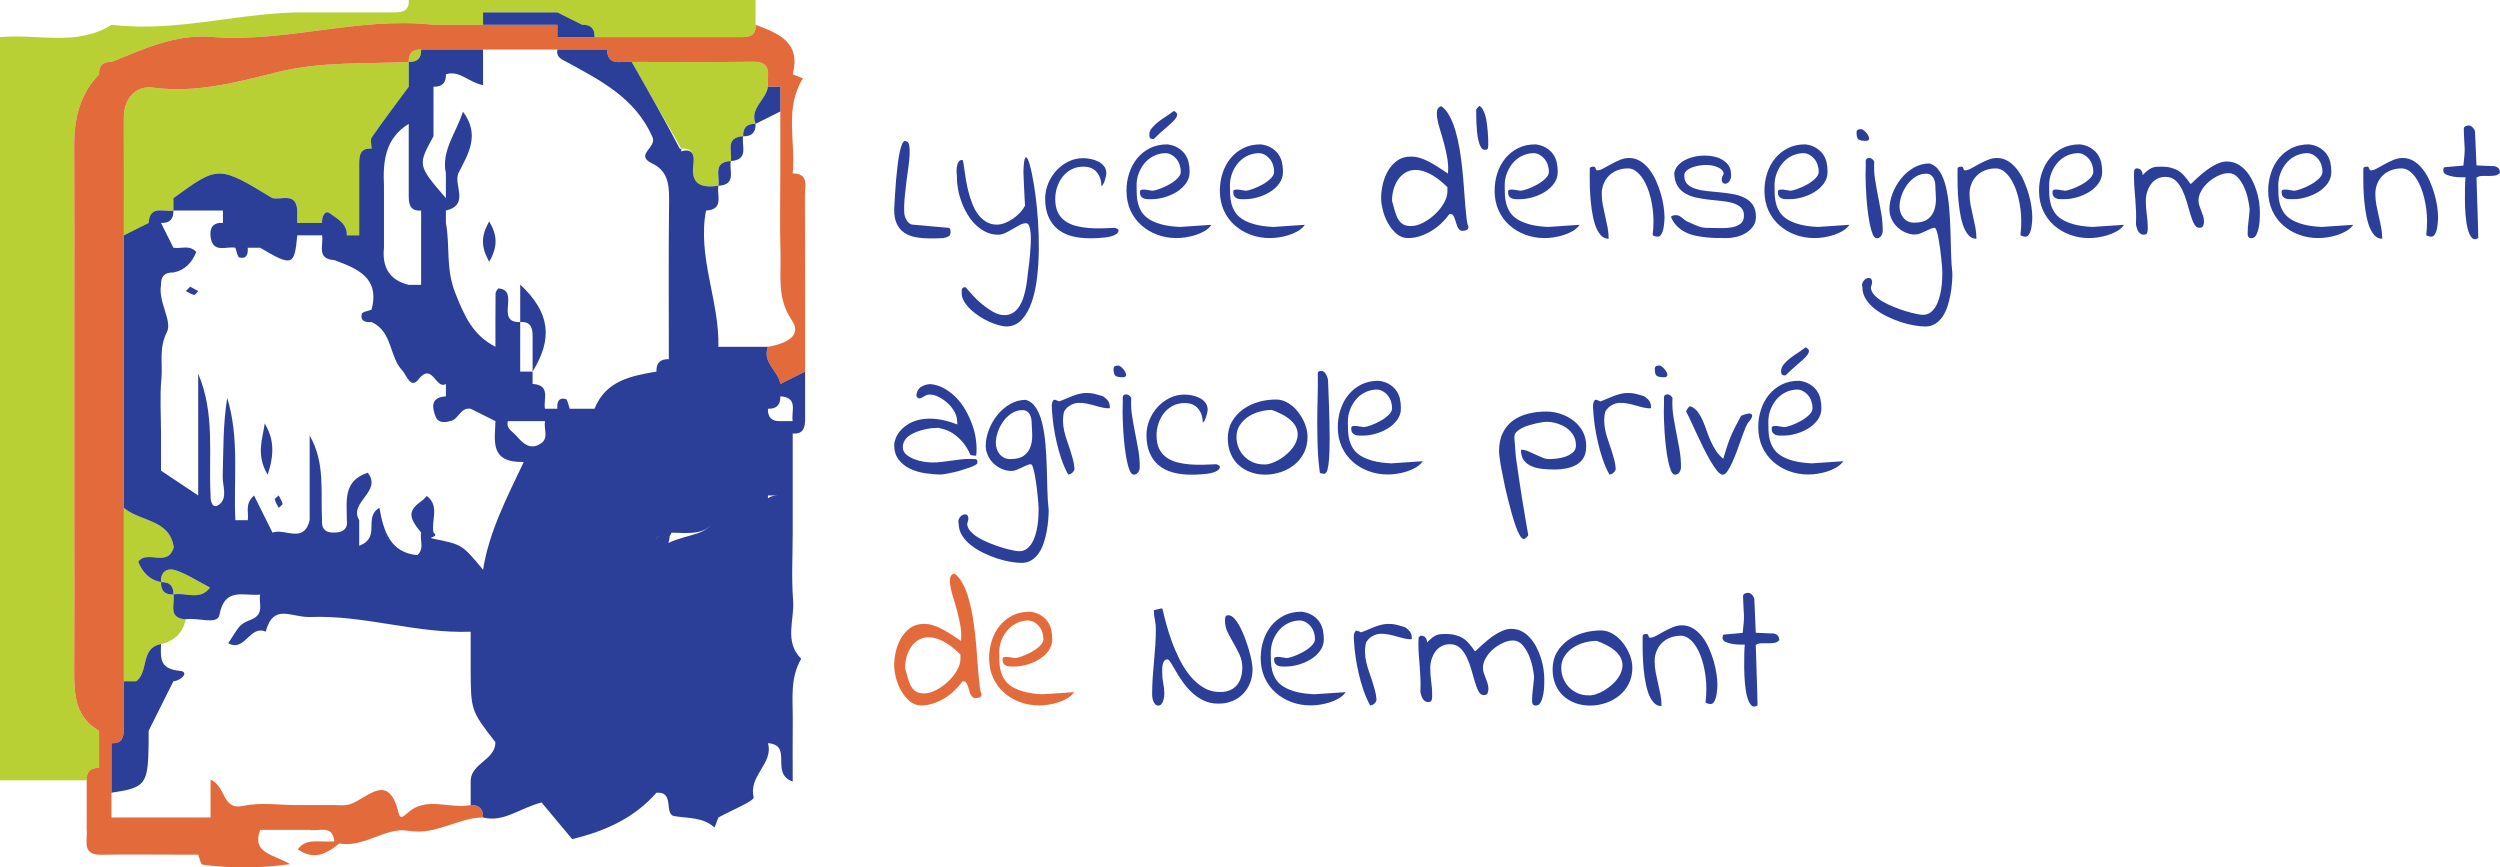 <?xml version="1.0" encoding="utf-8"?>
<!-- Generator: Adobe Illustrator 23.0.2, SVG Export Plug-In . SVG Version: 6.00 Build 0)  -->
<svg version="1.1" id="Calque_1" xmlns="http://www.w3.org/2000/svg" xmlns:xlink="http://www.w3.org/1999/xlink" x="0px" y="0px"
	 width="691.684px" height="240px" viewBox="0 0 691.684 240" style="enable-background:new 0 0 691.684 240;"
	 xml:space="preserve">
<path style="fill:#B8D034;" d="M209.041,6.854V0H113.088c0.222,3.04-1.76,3.434-4.096,3.429  c-4.346-0.008-8.692-0.002-13.038-0.002H85.672  c-18.346-0.383-36.287,5.694-54.751,3.427C21.165,12.968,10.319,9.248,0,10.281  v205.614h23.988c-0.087-2.372,1.055-3.514,3.427-3.427v-10.281  c-6.476-3.67-6.916-9.827-6.879-16.298c0.081-13.986,0.025-27.973,0.025-41.959  V89.099c0-16.272,0.047-32.543-0.021-48.815  c-0.031-7.422,1.524-14.214,6.875-19.723c-0.087-2.372,1.055-3.514,3.427-3.427  c8.919-3.576,17.592-7.734,27.72-6.919c20.588,1.657,40.724-5.685,61.38-3.362  h13.708V3.427h20.561c2.285,1.142,4.569,2.285,6.854,3.427  c2.372-0.087,3.514,1.055,3.427,3.427h3.427c12.282,0,24.564,0.002,36.847-0.002  C207.094,10.278,209.289,10.084,209.041,6.854z M208.268,17.086  c-11.163,0.165-22.33,0.049-33.496,0.049c4.569,7.996,9.138,15.992,13.708,23.988  c3.282-0.254,3.697,2.038,3.369,4.315c-0.833,5.796,2.378,6.567,6.911,5.965  c0.516-2.598-1.7-6.561,3.427-6.854c0.516-2.598-1.7-6.561,3.427-6.854  c-0.087-2.372,1.055-3.514,3.427-3.427c-1.677-4.367,2.933-6.638,3.427-10.281  C212.165,21.032,213.989,17.001,208.268,17.086z M42.32,24.237  c-4.589-0.63-8.086,2.873-8.064,8.365c0.044,10.836,0.013,21.672,0.013,32.509  c2.285-1.142,4.569-2.285,6.854-3.427c0.292-5.127,4.256-2.911,6.854-3.427v-3.427  c12.459-9.081,12.459-9.081,27.415,0c2.598,0.516,6.561-1.7,6.854,3.427v3.427  h6.854c-0.14-1.664,0.793-3.707,2.129-2.691  c1.948,1.479,4.874,2.797,4.724,6.118h3.427c0-6.603,0.001-13.206-0-19.809  c-0-2.333,0.3-4.414,3.427-4.18c0-1.067-0.43-2.432,0.07-3.151  c3.292-4.739,6.784-9.338,10.211-13.983v-6.854  c-12.123,0.627-24.082-0.203-36.368,2.837  C65.787,22.676,54.275,25.878,42.32,24.237z M113.088,17.134  c2.372,0.087,3.514-1.055,3.427-3.427  C114.143,13.621,113.001,14.763,113.088,17.134z M44.55,161.064  c-3.269-0.651-5.152-2.777-6.318-5.647c2.556-3.448,8.149,1.759,9.846-4.019  c-1.143-7.78-9.349-7.038-13.809-10.895v47.977h3.427  c3.531-2.596,1.035-9.21,6.854-10.281c3.736-0.833,6.02-3.118,6.854-6.854  c-5.127-0.292-2.911-4.256-3.427-6.854  C45.605,164.578,44.463,163.436,44.55,161.064z M44.55,161.064  c2.372-0.087,3.514,1.055,3.427,3.427c3.319-0.751,7.303,1.856,10.13-1.927  c-3.239-1.684-6.236-3.667-9.525-4.796  C46.485,157.049,44.331,158.044,44.55,161.064z"/>
<path style="fill:#E36A3B;" d="M219.321,47.976c0.88-8.773-2.372-17.991,2.828-26.3  c-0.943-0.372-1.886-0.743-2.828-1.115c2.332-8.888-3.927-11.333-10.281-13.708  c0.248,3.23-1.947,3.424-4.276,3.425c-12.282,0.004-24.565,0.002-36.847,0.002  h-13.708V6.854h-34.269c-20.655-2.323-40.791,5.018-61.38,3.362  c-10.127-0.815-18.801,3.343-27.72,6.919c-2.372-0.087-3.514,1.055-3.427,3.427  c-5.351,5.509-6.906,12.301-6.875,19.723c0.068,16.271,0.021,32.543,0.021,48.815  v54.83c0,13.986,0.056,27.973-0.025,41.959  c-0.037,6.471,0.403,12.628,6.879,16.298v10.281  c-2.372-0.087-3.514,1.055-3.427,3.427v13.708  c0.335,2.9-1.553,7.004,4.097,6.886c6.628-0.138,13.261-0.032,19.892-0.032  h6.854c0.392,0.963,0.682,2.706,1.192,2.773  c7.617,1.003,15.23,1.099,24.25-0.139c-4.889-2.864-10.641-3.001-8.308-9.488  h13.708c2.546,0.506,6.384-1.57,6.811,3.174  c-4.455,0.356-7.7-1.03-10.104,2.216c3.319,2.203,6.472,2.584,11.491-1.625  c6.862,1.274,12.756-4.609,19.174-3.512c7.634,1.304,13.566-3.645,20.605-3.68  c0.087-2.372-1.055-3.514-3.427-3.427c-5.807,1.177-12.294-2.605-17.531,2.233  c-1.195,1.103-2.01,1.608-2.378,0.061c-2.993-12.568-9.387-3.019-14.428-2.316  c-1.099,0.153-2.238,0.022-3.359,0.022H82.245c-4.971,0-10.122-0.827-14.868,0.207  c-6.065,1.321-4.671-5.311-9.12-7.257v10.476H30.842v-20.561  c2.97,0.211,3.44-1.691,3.43-4.029c-0.014-3.226-0.004-6.452-0.004-9.679  V65.111c0-10.836,0.031-21.673-0.013-32.509c-0.022-5.492,3.475-8.995,8.064-8.365  c11.955,1.641,23.467-1.561,34.399-4.266c12.287-3.04,24.246-2.21,36.368-2.837  c-0.087-2.372,1.055-3.514,3.427-3.427h51.403  c0.292,5.127,4.256,2.911,6.854,3.427c11.166,0,22.333,0.117,33.496-0.049  c5.722-0.085,3.897,3.946,4.2,6.902h3.427v23.988  c0,7.255-0.172,14.514,0.052,21.762c0.197,6.359-1.073,12.716,3.123,18.844  c2.539,3.708-0.169,6.223-6.602,7.37c-1.677,4.367,2.933,6.638,3.427,10.281  c2.285-1.142,4.569-2.285,6.854-3.427c0-16.278,0.041-32.556-0.044-48.834  C222.692,51.505,223.916,48.002,219.321,47.976z M270.674,186.093  c-0.131-1.451-0.253-3.04-0.366-4.771c-0.115-1.729-0.269-3.506-0.465-5.333  c-0.196-1.826-0.44-3.628-0.735-5.405c-0.293-1.777-0.668-3.449-1.124-5.015  c-0.457-1.565-1.002-2.943-1.64-4.133c-0.636-1.19-1.394-2.112-2.274-2.764  c-0.653,0.164-1.044,0.556-1.175,1.175c-0.131,0.619-0.114,1.402,0.05,2.348  c0.162,0.945,0.432,2.015,0.807,3.204c0.375,1.191,0.741,2.455,1.101,3.792  c0.358,1.337,0.651,2.699,0.88,4.084c0.228,1.387,0.276,2.732,0.147,4.036  c-1.012-0.684-1.966-1.312-2.863-1.884c-0.897-0.571-1.76-1.068-2.592-1.491  c-0.832-0.425-1.64-0.751-2.421-0.979c-0.783-0.228-1.566-0.343-2.349-0.343  c-1.499,0-2.763,0.366-3.79,1.101s-1.876,1.672-2.545,2.813  c-0.668,1.143-1.158,2.381-1.467,3.718c-0.31,1.337-0.465,2.61-0.465,3.815  c0,0.947,0.156,2.055,0.465,3.326c0.31,1.273,0.783,2.48,1.419,3.621  c0.636,1.141,1.419,2.12,2.348,2.935c0.93,0.817,2.015,1.223,3.255,1.223  c1.108,0,2.209-0.179,3.301-0.539c1.093-0.358,2.135-0.838,3.131-1.442  c0.994-0.602,1.908-1.303,2.739-2.103c0.832-0.8,1.558-1.623,2.177-2.471  c0-0.032,0.057-0.055,0.172-0.072c0.114-0.017,0.202-0.025,0.268-0.025  c0.261,0,0.474,0.114,0.638,0.343c0.162,0.228,0.31,0.514,0.44,0.855  c0.129,0.343,0.251,0.718,0.366,1.126c0.114,0.408,0.236,0.775,0.366,1.099  c0.131,0.326,0.31,0.612,0.539,0.857c0.228,0.244,0.505,0.366,0.832,0.366  c0.392,0,0.775-0.065,1.15-0.196c0.375-0.129,0.562-0.455,0.562-0.977  c-0.229-0.423-0.4-1.15-0.514-2.177  C270.927,188.784,270.803,187.544,270.674,186.093z M265.733,182.253  c0,1.044-0.326,2.127-0.979,3.253c-0.653,1.124-1.484,2.16-2.495,3.106  c-1.011,0.947-2.103,1.722-3.278,2.324c-1.173,0.604-2.282,0.905-3.327,0.905  c-0.848,0-1.533-0.139-2.055-0.417c-0.522-0.276-0.971-0.691-1.345-1.247  c-0.375-0.554-0.693-1.272-0.954-2.152c-0.261-0.882-0.554-1.909-0.88-3.082  c-0.033-0.945,0.082-1.941,0.343-2.985c0.261-1.042,0.668-1.988,1.223-2.836  c0.554-0.848,1.255-1.533,2.103-2.055c0.847-0.522,1.842-0.775,2.983-0.758  c1.141,0.017,2.438,0.39,3.889,1.124c1.452,0.733,3.042,1.949,4.771,3.644  V182.253z M288.433,192.085c-2.023-0.097-3.718-0.333-5.088-0.709  c-1.369-0.375-2.503-0.847-3.4-1.419c-0.897-0.569-1.581-1.23-2.055-1.981  c-0.472-0.75-0.815-1.533-1.027-2.348c-0.213-0.815-0.335-1.647-0.366-2.495  s-0.049-1.695-0.049-2.543c0-1.109,0.179-2.169,0.539-3.181  c0.358-1.011,0.863-1.933,1.516-2.764c0.653-0.832,1.442-1.508,2.373-2.03  c0.929-0.52,1.964-0.832,3.106-0.929c0.718-0.065,1.362,0.049,1.933,0.341  c0.571,0.295,1.068,0.686,1.493,1.175c0.423,0.489,0.741,1.053,0.954,1.688  c0.211,0.636,0.318,1.28,0.318,1.931c0,0.621-0.326,1.248-0.979,1.884  s-1.427,1.198-2.323,1.688c-0.899,0.489-1.779,0.889-2.642,1.198  c-0.865,0.31-1.526,0.465-1.981,0.465c-0.783-0.131-1.404-0.228-1.859-0.294  c-0.457-0.032-0.8-0.023-1.027,0.025c-0.229,0.049-0.366,0.131-0.417,0.244  c-0.049,0.115-0.074,0.253-0.074,0.417c0,0.522,0.099,0.914,0.294,1.173  c0.196,0.263,0.457,0.457,0.783,0.587c0.325,0.131,0.691,0.196,1.099,0.196  h1.2c1.042,0,2.169-0.171,3.375-0.514c1.206-0.343,2.331-0.832,3.375-1.467  s1.908-1.426,2.594-2.373c0.684-0.945,1.027-2.006,1.027-3.179  c0-0.979-0.099-1.891-0.295-2.739c-0.228-0.882-0.596-1.655-1.099-2.324  c-0.507-0.668-1.16-1.232-1.958-1.688c-0.8-0.457-1.737-0.75-2.813-0.88  c-1.827,0-3.434,0.351-4.819,1.051c-1.385,0.703-2.56,1.64-3.522,2.814  c-0.962,1.173-1.695,2.535-2.2,4.084c-0.507,1.549-0.76,3.173-0.76,4.868  c0,2.021,0.368,3.84,1.101,5.455c0.735,1.613,1.737,2.983,3.009,4.108  c1.272,1.126,2.741,1.998,4.404,2.619c1.663,0.619,3.44,0.929,5.331,0.929  c0.783,0,1.615-0.065,2.495-0.196c0.882-0.131,1.769-0.335,2.667-0.611  c0.897-0.278,1.744-0.644,2.543-1.101c0.798-0.457,1.459-1.044,1.981-1.762  L288.433,192.085z"/>
<path style="fill:#2C3F98;" d="M205.614,37.696c-5.127,0.292-2.911,4.256-3.427,6.854  C207.313,44.257,205.097,40.293,205.614,37.696z M202.187,44.55  c-5.127,0.292-2.911,4.256-3.427,6.854C203.886,51.111,201.671,47.147,202.187,44.55  z M78.177,139.376c-0.179-0.807-0.69-1.539-1.071-2.301  c-0.381,0.381-1.135,0.845-1.072,1.127c0.18,0.806,0.691,1.539,1.072,2.3  C77.486,140.122,78.239,139.658,78.177,139.376z M147.36,93.128  c-0.014,3.226-0.004,6.452-0.004,9.679c5.644-9.147,4.875-16.297-3.427-24.077  V89.099C146.899,88.888,147.37,90.79,147.36,93.128z M51.403,80.532  c0.762,0.381,1.494,0.892,2.3,1.072c0.282,0.063,0.746-0.691,1.127-1.072  c-0.745-0.411-1.489-0.823-2.208-1.219L51.403,80.532z M73.233,117.167  c-0.532,4.158-2.519,8.571,0.821,14.182  C75.992,125.543,75.767,121.367,73.233,117.167z M209.041,34.269  c-2.372-0.087-3.514,1.055-3.427,3.427  C207.985,37.783,209.128,36.641,209.041,34.269z M154.21,10.281h10.281  c0.087-2.372-1.055-3.514-3.427-3.427c-2.285-1.142-4.569-2.285-6.854-3.427  h-20.561v3.427h20.561V10.281z M135.358,72.425  c2.484-4.381,2.187-7.426-0.009-11.186  C133.046,65.308,133.046,68.341,135.358,72.425z M49.775,185.609  c-5.827-0.548-5.29-3.711-5.226-7.411c-5.818,1.071-3.323,7.685-6.854,10.281  h-3.427v3.427c0,3.226-0.01,6.452,0.004,9.679  c0.01,2.338-0.461,4.24-3.43,4.029v13.708  c9.502-1.417,10.125-2.247,10.281-13.708v-3.427  c2.285-4.569,4.569-9.138,6.854-13.708  C50.249,188.303,52.43,185.859,49.775,185.609z M215.894,23.988h-3.427  c-0.494,3.643-5.104,5.914-3.427,10.281c2.285-1.142,4.569-2.285,6.854-3.427  V23.988z M44.55,161.064c-0.087,2.372,1.055,3.514,3.427,3.427  C48.064,162.119,46.921,160.977,44.55,161.064z M215.894,106.234  c-0.494-3.643-5.104-5.914-3.427-10.281H198.76  c0.318-12.698-5.858-24.806-3.427-37.696c5.127-0.292,2.911-4.256,3.427-6.854  c-4.533,0.601-7.744-0.169-6.911-5.965c0.328-2.278-0.088-4.57-3.369-3.551  c0,0-0,0-0,0c-0-0.255-0-0.51-0-0.765  c-0.114,0.041-0.232,0.073-0.348,0.11c-4.453-8.5-8.906-16.305-13.359-24.098  c-2.598-0.516-6.561,1.7-6.854-3.427h-13.708  c-0.389,2.14,1.105,2.635,2.644,3.478c9.371,5.125,18.846,9.882,23.644,20.673  c1.378,3.099-5.146,4.935,0.023,7.41c4.875,2.334,4.643,7.002,4.589,11.652  c-0.162,14.151-0.059,28.306-0.059,42.459c-2.372-0.087-3.514,1.055-3.427,3.427  c-7.041,1.211-14.028,2.511-17.134,10.281h-6.854  c-0.376-0.947-0.595-2.59-1.157-2.717c-2.052-0.466-2.392,1.052-2.27,2.717  h-3.427c-0.516-2.598,1.7-6.561-3.427-6.854v-3.427h-3.427V89.099  c-7.228,0.319,0.196-9.017-6.119-9.3c-0.249,0.451-0.698,0.897-0.703,1.347  c-0.051,4.935-0.032,9.871-0.032,14.806c-6.168-3.219-8.475-8.205-11.112-14.885  c-2.713-6.874-1.387-13.044-2.596-19.384v-3.427  c6.603-1.607,2.122-6.908,3.427-10.281c2.74-5.354,6.142-10.663,1.294-17.086  c-1.907,5.998-6.05,10.79-4.721,17.086v6.854  c-7.835-9.124-7.835-9.124-3.427-17.134V23.988  c2.372,0.087,3.514-1.055,3.427-3.427c3.709-1.234,6.191,2.19,10.281,3  v-9.854h-17.134c0.087,2.372-1.055,3.514-3.427,3.427v6.854  c-3.427,4.645-6.919,9.245-10.211,13.983c-0.5,0.72-0.07,2.085-0.07,3.151  c-3.128-0.235-3.428,1.847-3.427,4.18c0.001,6.603,0,13.206,0,19.809  h-3.427c0.149-3.322-2.777-4.639-4.724-6.118  c-1.337-1.015-2.269,1.027-2.129,2.691h-6.854v-3.427  c-0.292-5.127-4.256-2.911-6.854-3.427c-14.956-9.081-14.956-9.081-27.415,0v3.427  h13.708v3.427c-3.256-0.251-3.782,2.044-3.346,4.284  c0.802,4.121,4.344,2.106,6.773,2.57c0.376,0.947,0.595,2.59,1.157,2.717  c2.052,0.466,2.392-1.052,2.27-2.717h3.427  c8.902,5.256,9.506,5.054,10.281-3.427h6.854  c0.516,2.598-1.7,6.561,3.427,6.854c6.353,2.374,12.612,4.82,10.281,13.708  c-0.947,0.376-2.59,0.595-2.717,1.157c-0.466,2.052,1.052,2.392,2.717,2.27  c5.849,2.639,4.819,9.617,8.554,13.466c1.045,1.077,2.216,5.205,4.369,2.448  c3.92-5.022,4.844,2.923,7.638,1.22v3.427  c-4.233,0.228-3.884,2.964-2.826,5.652c0.789,2.004,3.037,1.493,4.406,1.084  c1.947-0.582,2.494-3.746,5.274-3.309c2.285,1.142,4.569,2.285,6.854,3.427  c-0.123,5.332-1.756,11.522,7.829,11.305c-4.857,10.209-9.628,19.464-11.256,29.818  c-5.778-6.979-5.778-6.979-13.708-8.58c-2.239-0.452,1.841-0.348,0-1.701  c-0.735-3.337,1.831-7.307-1.859-10.135c-0.452,0.452-0.787,0.897-1.22,1.203  c-3.944,2.792-4.017,4.503-0.348,8.932c-0.401,2.071,0.981,4.455-1.067,6.236  c-7.591-0.716-9.357-6.789-10.474-13.11c-4.607,2.748,0.598,8.168-5.594,10.502  v-7.055c-3-5.034,6.462-7.881,2.374-13.14  c-6.944,2.227-5.776,7.944-5.8,13.14c0.388,2.088-0.886,3.169-2.599,3.36  c-2.3,0.257-4.501-0.144-4.255-3.36c-0.439-7.828,0.947-15.837-3.427-23.439  v23.439c-1.607,6.603-6.908,2.122-10.281,3.427  c-1.678-3.372-3.356-6.745-5.107-10.263c-2.71,2.404-1.353,4.771-1.747,6.836  h-3.427c-0.536-11.269,1.18-22.686-2.247-33.839  c-1.18,7.224-1.046,14.447-1.25,21.661c-0.076,2.681,1.511,6.062-1.076,7.914  c-1.738,1.244-2.348-0.921-2.281-2.59c-0.593-11.234,1.293-22.639-3.427-33.702  v33.702c-3.427-2.285-6.854-4.569-10.281-6.854v-10.281  c0-5.073-0.362-10.179,0.111-15.207c0.398-4.225-0.791-8.316,1.536-12.902  c1.521-2.997-2.494-8.337-1.647-13.014c-0.087-2.372,1.055-3.514,3.427-3.427  c3.269-0.651,5.152-2.777,6.33-5.678c-1.93-2.114-4.274-0.793-6.33-1.176  c-1.142-2.285-2.285-4.569-3.427-6.854c2.372,0.087,3.514-1.055,3.427-3.427  c-2.598,0.516-6.561-1.7-6.854,3.427c-2.285,1.142-4.569,2.285-6.854,3.427  v75.392c4.46,3.857,12.665,3.115,13.809,10.895  c-1.697,5.778-7.289,0.571-9.846,4.019c1.165,2.87,3.049,4.996,6.318,5.647  c-0.219-3.02,1.935-4.015,4.032-3.296c3.289,1.129,6.285,3.113,9.525,4.796  c-2.827,3.783-6.811,1.176-10.13,1.927c0.516,2.598-1.7,6.561,3.427,6.854  c3.207-0.591,8.772,1.663,9.3-1.201c1.465-7.958,6.934-5.084,11.262-5.652  c-0.487,2.433,1.41,5.429-2.575,6.981c-3.318,1.293-3.125,1.787-6.237,6.477  c4.578,2.61,5.962-5.159,10.346-3.178c2.217-8.038,7.011-3.867,12.355-4.065  c15.122-0.563,29.452,4.66,44.368,4.065c0,3.343-0.007,6.686,0.001,10.029  c0.03,11.767,0.032,11.767,6.855,20.563c-0.071,4.951-6.588,5.709-6.856,10.531  v6.854c2.372-0.087,3.514,1.055,3.427,3.427  c5.695,1.46,10.152-2.621,16.193-4.151c3.073,3.682,6.204,7.433,8.459,10.134  c9.658-2.335,17.406-6.085,23.324-12.837c5.165-0.401,1.958,5.976,4.953,6.479  c3.873,0.651,7.915,0.239,11.11,3.16c0.357-0.928,0.714-1.856,1.071-2.784  c3.427-1.91,10.009-4.587,9.762-5.605c-1.468-6.044,5.586-9.37,3.945-14.957  c7.105,0.547,0.436,8.374,6.854,10.617c0-5.952-0.043-11.478,0.012-17.004  c0.057-5.747-0.811-11.634,2.349-16.955c-4.819-4.786-1.823-10.745-2.246-16.137  c-0.49-6.234-0.114-12.535-0.114-18.807v-27.386  c3.04,0.222,3.434-1.76,3.429-4.096c-0.008-4.346-0.002-8.692-0.002-13.038  C220.464,103.949,218.179,105.091,215.894,106.234z M116.514,78.819h-3.427  c-5.411-1.343-7.405-4.964-6.854-10.281V51.403  c-0.321-6.754,0.316-13.124,6.854-17.134v3.427c0,5.472,0.003,10.945-0.001,16.417  c-0.002,2.334,0.338,4.373,3.428,4.144V78.819z M149.676,122.677  c-2.957,2.007-5.014-0.01-6.846-2.137c-1.023-1.188-2.853-1.935-2.327-4.026  h10.281C150.374,118.577,151.917,121.156,149.676,122.677z M181.62,149.193  c0.096-0.346,0.329-0.681,0.671-0.963  C181.985,148.492,181.761,148.819,181.62,149.193z M184.946,150.228  c0.15-0.647,0.328-1.291,0.314-1.787c0.186-0.356,0.352-0.712,0.529-1.068  c4.778,0.091,10.779,0.935,12.012-4.594  C196.571,148.291,190.591,147.503,184.946,150.228z M212.468,137.84  c0,0-0,0-0,0c-0-0.255-0-0.51-0-0.765h3.427  C214.752,137.076,213.61,137.076,212.468,137.84z M219.321,116.514h-3.427  c-2.372,0.087-3.514-1.055-3.427-3.427c2.372,0.087,3.514-1.055,3.427-3.427  C221.021,109.953,218.805,113.917,219.321,116.514z M250.177,64.377  c0.88,0.604,1.948,1.021,3.204,1.248c1.255,0.228,2.634,0.341,4.133,0.341  h0.686c0.325,0,0.676-0.008,1.051-0.023c0.375-0.017,0.735-0.033,1.076-0.049  c0.343-0.017,0.579-0.025,0.71-0.025c0.587-0.131,1.059-0.293,1.419-0.489  c0.358-0.196,0.539-0.587,0.539-1.175c0-0.162-0.025-0.392-0.074-0.684  c-0.049-0.294-0.221-0.457-0.514-0.49l-9.832-0.88  c-0.36,0-0.703-0.131-1.027-0.392c-0.295-0.261-0.539-0.554-0.735-0.88  c-0.196-0.326-0.351-0.676-0.465-1.052c-0.114-0.373-0.171-0.725-0.171-1.051  c-0.065-1.175-0.033-2.471,0.097-3.889c0.131-1.419,0.286-2.846,0.465-4.282  c0.179-1.434,0.366-2.836,0.562-4.207c0.196-1.37,0.318-2.592,0.368-3.67  c0.049-1.076,0.007-1.939-0.122-2.592c-0.132-0.653-0.425-1.011-0.882-1.076  c-0.326-0.196-0.653-0.017-0.977,0.537c-0.263,0.556-0.507,1.339-0.735,2.349  c-0.229,1.011-0.423,2.194-0.587,3.546c-0.164,1.354-0.31,2.756-0.44,4.207  c-0.131,1.452-0.238,2.903-0.318,4.354c-0.082,1.452-0.156,2.749-0.221,3.89  c0,1.631,0.246,2.96,0.735,3.986C248.611,62.958,249.297,63.774,250.177,64.377z   M265.074,52.416c0.211,1.175,0.537,2.348,0.977,3.522s0.987,2.307,1.64,3.4  c0.651,1.093,1.401,2.046,2.251,2.861c0.847,0.817,1.785,1.476,2.813,1.981  c1.027,0.507,2.16,0.76,3.398,0.76c0.653,0,1.322-0.164,2.006-0.49  c0.684-0.325,1.362-0.693,2.03-1.101c0.669-0.407,1.314-0.773,1.933-1.099  c0.619-0.326,1.206-0.49,1.762-0.49c0.392,0,0.684,0.269,0.88,0.808  c0.196,0.537,0.326,1.222,0.392,2.053c0.065,0.832,0.074,1.754,0.025,2.764  c-0.05,1.011-0.115,1.981-0.196,2.912c-0.082,0.929-0.164,1.777-0.246,2.543  c-0.08,0.766-0.154,1.312-0.219,1.64c-0.099,0.651-0.189,1.417-0.269,2.299  c-0.082,0.88-0.213,1.792-0.392,2.739c-0.179,0.945-0.415,1.874-0.709,2.788  c-0.293,0.914-0.668,1.729-1.124,2.446c-0.457,0.718-1.012,1.297-1.663,1.737  c-0.653,0.44-1.436,0.676-2.349,0.709c-1.108,0-2.2-0.311-3.276-0.93  c-1.078-0.619-2.105-1.337-3.082-2.152c-0.979-0.815-1.852-1.655-2.617-2.52  c-0.768-0.863-1.396-1.573-1.884-2.127c-0.261,0-0.489,0.032-0.684,0.097  c-0.131,0.099-0.229,0.221-0.294,0.366c-0.065,0.147-0.097,0.326-0.097,0.539  v0.661c0,0.75,0.219,1.499,0.661,2.249c0.44,0.751,1.009,1.469,1.712,2.154  c0.701,0.684,1.499,1.32,2.396,1.908s1.802,1.093,2.716,1.516  c0.912,0.423,1.817,0.76,2.716,1.004c0.895,0.244,1.67,0.366,2.323,0.366  c1.631-0.065,3-0.701,4.11-1.908c1.108-1.206,2.006-2.781,2.691-4.72  c0.684-1.941,1.181-4.168,1.493-6.678c0.31-2.512,0.48-5.112,0.514-7.803  c0.032-2.691-0.042-5.373-0.221-8.049c-0.179-2.674-0.423-5.144-0.733-7.411  c-0.311-2.266-0.644-4.247-1.004-5.944c-0.358-1.695-0.701-2.903-1.027-3.621  c-0.326-0.716-0.604-0.855-0.832-0.415s-0.375,1.655-0.44,3.644  c0,0.131,0.008,0.44,0.025,0.93c0.015,0.489,0.04,1.068,0.074,1.735  c0.032,0.669,0.065,1.379,0.097,2.128c0.032,0.751,0.065,1.444,0.099,2.08  c0.032,0.636,0.064,1.198,0.097,1.687c0.032,0.49,0.049,0.8,0.049,0.93  c-0.326,0.619-0.781,1.255-1.369,1.908c-0.587,0.619-1.232,1.175-1.933,1.663  c-0.701,0.489-1.444,0.889-2.225,1.198c-0.783,0.311-1.534,0.465-2.251,0.465  c-1.109,0-2.097-0.261-2.96-0.783c-0.865-0.52-1.606-1.198-2.225-2.03  c-0.621-0.832-1.143-1.785-1.566-2.861c-0.423-1.078-0.783-2.169-1.076-3.278  s-0.53-2.202-0.709-3.278c-0.179-1.076-0.326-2.03-0.44-2.861  c-0.115-0.832-0.213-1.509-0.293-2.031c-0.082-0.52-0.189-0.781-0.318-0.781  c-0.49,0-0.848,0.213-1.078,0.636c-0.228,0.423-0.375,0.914-0.44,1.467  c-0.065,0.554-0.074,1.093-0.023,1.615c0.049,0.522,0.072,0.897,0.072,1.124  C264.754,50.134,264.862,51.241,265.074,52.416z M309.468,63.766  c0-0.032-0.008-0.049-0.023-0.049c-0.017,0-0.025-0.033-0.025-0.099v-0.147  c-0.097-0.032-0.261-0.114-0.489-0.244c-0.229-0.129-0.392-0.196-0.49-0.196  c-1.141,0.067-2.331,0.115-3.571,0.147c-1.24,0.033-2.478,0-3.718-0.097  c-1.24-0.099-2.413-0.294-3.522-0.587c-1.109-0.294-2.087-0.741-2.935-1.345  s-1.516-1.396-2.006-2.373c-0.489-0.979-0.733-2.217-0.733-3.718  c0-1.109,0.171-2.194,0.514-3.253s0.838-2.015,1.493-2.863  c0.651-0.847,1.467-1.533,2.445-2.055c0.979-0.52,2.088-0.781,3.327-0.781  c1.631,0,2.87,0.514,3.718,1.541c0.848,1.027,1.273,2.307,1.273,3.84  c0.129,0,0.284-0.156,0.464-0.465c0.179-0.31,0.335-0.661,0.465-1.052  c0.131-0.392,0.236-0.781,0.318-1.173c0.08-0.392,0.122-0.653,0.122-0.783  c0-0.815-0.213-1.493-0.636-2.03c-0.423-0.539-0.962-0.971-1.615-1.297  c-0.653-0.326-1.345-0.562-2.078-0.709c-0.735-0.147-1.427-0.221-2.08-0.221  c-1.436,0-2.788,0.311-4.059,0.93c-1.272,0.619-2.389,1.451-3.352,2.495  s-1.72,2.242-2.276,3.596c-0.554,1.354-0.832,2.748-0.832,4.182  c0,1.892,0.294,3.531,0.882,4.918c0.587,1.385,1.411,2.527,2.47,3.424  c1.059,0.897,2.348,1.558,3.865,1.981c1.516,0.425,3.219,0.636,5.112,0.636h0.979  c0.455,0,0.986-0.023,1.59-0.074c0.602-0.049,1.215-0.105,1.834-0.171  c0.619-0.065,1.19-0.179,1.712-0.343c0.522-0.162,0.962-0.373,1.322-0.636  C309.289,64.435,309.468,64.126,309.468,63.766z M325.513,65.869  c0.783,0,1.615-0.065,2.495-0.196c0.882-0.131,1.769-0.335,2.667-0.611  c0.897-0.278,1.744-0.644,2.543-1.101c0.798-0.457,1.459-1.044,1.981-1.762  l-8.756,0.587c-2.023-0.097-3.718-0.333-5.088-0.709  c-1.369-0.375-2.503-0.847-3.4-1.419c-0.897-0.569-1.581-1.23-2.055-1.981  c-0.472-0.75-0.815-1.533-1.027-2.348c-0.212-0.815-0.335-1.647-0.366-2.495  c-0.032-0.848-0.049-1.695-0.049-2.543c0-1.109,0.179-2.169,0.539-3.181  c0.358-1.011,0.863-1.933,1.516-2.764s1.442-1.508,2.373-2.03  c0.929-0.52,1.964-0.832,3.106-0.929c0.718-0.065,1.362,0.049,1.933,0.341  c0.571,0.294,1.068,0.686,1.493,1.175c0.423,0.489,0.741,1.052,0.954,1.688  c0.211,0.636,0.318,1.28,0.318,1.931c0,0.621-0.326,1.248-0.979,1.884  c-0.653,0.636-1.427,1.198-2.323,1.688c-0.899,0.489-1.779,0.889-2.642,1.198  c-0.865,0.31-1.526,0.465-1.981,0.465c-0.783-0.131-1.404-0.228-1.859-0.294  c-0.457-0.032-0.8-0.023-1.027,0.025c-0.229,0.049-0.366,0.131-0.417,0.244  c-0.049,0.115-0.074,0.253-0.074,0.417c0,0.522,0.099,0.914,0.294,1.173  c0.196,0.263,0.457,0.457,0.783,0.587c0.325,0.131,0.691,0.196,1.099,0.196h1.2  c1.042,0,2.169-0.171,3.375-0.514c1.206-0.343,2.331-0.832,3.375-1.467  s1.908-1.426,2.594-2.373c0.684-0.945,1.027-2.006,1.027-3.179  c0-0.979-0.099-1.891-0.294-2.739c-0.228-0.882-0.596-1.655-1.099-2.324  c-0.507-0.668-1.16-1.232-1.958-1.688c-0.8-0.457-1.737-0.75-2.813-0.88  c-1.827,0-3.434,0.351-4.819,1.051c-1.385,0.703-2.56,1.64-3.522,2.814  c-0.962,1.173-1.695,2.535-2.2,4.084c-0.507,1.549-0.76,3.173-0.76,4.868  c0,2.021,0.368,3.84,1.101,5.455c0.735,1.613,1.737,2.983,3.009,4.108  c1.272,1.126,2.741,1.998,4.404,2.619  C321.845,65.56,323.622,65.869,325.513,65.869z M319.203,38.474  c1.076-1.076,2.103-2.021,3.082-2.838c0.977-0.815,1.769-1.533,2.373-2.152  c0.602-0.619,0.945-1.158,1.027-1.615c0.08-0.457-0.221-0.848-0.905-1.175  c-0.522,0.392-1.143,0.832-1.859,1.322c-0.783,0.489-1.541,1.011-2.276,1.565  c-0.733,0.556-1.362,1.143-1.882,1.762c-0.522,0.619-0.783,1.272-0.783,1.956  c0,0.457,0.08,0.766,0.244,0.93C318.387,38.392,318.713,38.474,319.203,38.474z   M341.609,62.322c1.272,1.126,2.741,1.998,4.404,2.619  c1.663,0.619,3.44,0.929,5.331,0.929c0.783,0,1.615-0.065,2.495-0.196  c0.882-0.131,1.769-0.335,2.667-0.611c0.897-0.278,1.744-0.644,2.543-1.101  c0.798-0.457,1.459-1.044,1.981-1.762l-8.756,0.587  c-2.023-0.097-3.718-0.333-5.088-0.709c-1.369-0.375-2.503-0.847-3.4-1.419  c-0.897-0.569-1.581-1.23-2.055-1.981c-0.472-0.75-0.815-1.533-1.027-2.348  c-0.213-0.815-0.335-1.647-0.366-2.495c-0.032-0.848-0.049-1.695-0.049-2.543  c0-1.109,0.179-2.169,0.539-3.181c0.358-1.011,0.863-1.933,1.516-2.764  c0.653-0.832,1.442-1.508,2.373-2.03c0.929-0.52,1.964-0.832,3.106-0.929  c0.718-0.065,1.362,0.049,1.933,0.341c0.571,0.294,1.068,0.686,1.493,1.175  c0.423,0.489,0.741,1.052,0.954,1.688c0.211,0.636,0.318,1.28,0.318,1.931  c0,0.621-0.326,1.248-0.979,1.884c-0.653,0.636-1.427,1.198-2.323,1.688  c-0.899,0.489-1.779,0.889-2.642,1.198c-0.865,0.31-1.526,0.465-1.981,0.465  c-0.783-0.131-1.404-0.228-1.859-0.294c-0.457-0.032-0.8-0.023-1.027,0.025  c-0.229,0.049-0.366,0.131-0.417,0.244c-0.049,0.115-0.074,0.253-0.074,0.417  c0,0.522,0.099,0.914,0.294,1.173c0.196,0.263,0.457,0.457,0.783,0.587  c0.325,0.131,0.691,0.196,1.099,0.196h1.2c1.042,0,2.169-0.171,3.375-0.514  c1.206-0.343,2.331-0.832,3.375-1.467s1.908-1.426,2.594-2.373  c0.684-0.945,1.027-2.006,1.027-3.179c0-0.979-0.099-1.891-0.294-2.739  c-0.228-0.882-0.596-1.655-1.099-2.324c-0.507-0.668-1.16-1.232-1.958-1.688  c-0.8-0.457-1.737-0.75-2.813-0.88c-1.827,0-3.434,0.351-4.819,1.051  c-1.385,0.703-2.56,1.64-3.522,2.814c-0.962,1.173-1.695,2.535-2.2,4.084  c-0.507,1.549-0.76,3.173-0.76,4.868c0,2.021,0.368,3.84,1.101,5.455  C339.335,59.827,340.337,61.197,341.609,62.322z M383.998,61.711  c0.636,1.141,1.419,2.12,2.348,2.935c0.93,0.817,2.015,1.223,3.255,1.223  c1.108,0,2.209-0.179,3.301-0.539c1.093-0.358,2.135-0.838,3.131-1.442  c0.994-0.602,1.908-1.303,2.739-2.103c0.832-0.8,1.558-1.623,2.177-2.471  c0-0.032,0.057-0.055,0.172-0.072c0.114-0.017,0.202-0.025,0.268-0.025  c0.261,0,0.474,0.114,0.638,0.343c0.162,0.228,0.31,0.514,0.44,0.855  c0.129,0.343,0.251,0.718,0.366,1.126c0.114,0.408,0.236,0.775,0.366,1.099  c0.131,0.326,0.31,0.612,0.539,0.857c0.228,0.244,0.505,0.366,0.832,0.366  c0.392,0,0.775-0.065,1.15-0.196c0.375-0.129,0.562-0.455,0.562-0.977  c-0.229-0.423-0.4-1.15-0.514-2.177c-0.114-1.027-0.238-2.267-0.366-3.718  c-0.131-1.451-0.253-3.04-0.366-4.771c-0.115-1.729-0.269-3.506-0.465-5.333  c-0.196-1.826-0.44-3.628-0.735-5.405c-0.293-1.777-0.668-3.449-1.124-5.015  c-0.457-1.565-1.002-2.943-1.64-4.133c-0.636-1.19-1.394-2.112-2.274-2.764  c-0.653,0.164-1.044,0.556-1.175,1.175c-0.131,0.619-0.114,1.402,0.05,2.348  c0.162,0.945,0.432,2.015,0.807,3.204c0.375,1.191,0.741,2.455,1.101,3.792  c0.358,1.337,0.651,2.699,0.88,4.084c0.228,1.387,0.276,2.732,0.147,4.036  c-1.012-0.684-1.966-1.312-2.863-1.884c-0.897-0.571-1.76-1.068-2.592-1.491  c-0.832-0.425-1.64-0.751-2.421-0.979c-0.783-0.228-1.566-0.343-2.349-0.343  c-1.499,0-2.763,0.366-3.79,1.101c-1.027,0.735-1.876,1.672-2.545,2.813  c-0.668,1.143-1.158,2.381-1.467,3.718c-0.31,1.337-0.465,2.61-0.465,3.815  c0,0.947,0.156,2.055,0.465,3.326C382.889,59.363,383.362,60.57,383.998,61.711z   M385.491,52.66c0.261-1.042,0.668-1.988,1.223-2.836  c0.554-0.848,1.255-1.533,2.103-2.055c0.847-0.522,1.842-0.775,2.983-0.758  c1.141,0.017,2.438,0.39,3.889,1.124c1.452,0.733,3.042,1.949,4.771,3.644  v1.175c0,1.044-0.326,2.127-0.979,3.253c-0.653,1.124-1.484,2.16-2.495,3.106  c-1.011,0.947-2.103,1.722-3.278,2.324c-1.173,0.604-2.282,0.905-3.327,0.905  c-0.848,0-1.533-0.139-2.055-0.417c-0.522-0.276-0.971-0.691-1.345-1.247  c-0.375-0.554-0.693-1.272-0.954-2.152c-0.261-0.882-0.554-1.909-0.88-3.082  C385.114,54.7,385.23,53.704,385.491,52.66z M408.654,36.468  c0.082,0.88,0.213,1.688,0.392,2.421c0.179,0.735,0.408,1.345,0.684,1.836  c0.278,0.489,0.629,0.733,1.053,0.733c0.522,0,0.815-0.146,0.88-0.44  c0.065-0.293,0.099-0.668,0.099-1.124c0-0.392-0.008-0.897-0.025-1.518  c-0.017-0.619-0.057-1.295-0.122-2.03c-0.065-0.733-0.147-1.484-0.244-2.251  c-0.099-0.766-0.238-1.467-0.417-2.103c-0.179-0.636-0.408-1.198-0.684-1.688  c-0.278-0.489-0.596-0.832-0.954-1.027c-0.196,0.196-0.36,0.36-0.489,0.49  c-0.132,0.131-0.229,0.253-0.294,0.366c-0.065,0.115-0.097,0.244-0.097,0.392  v1.493c0,0.522,0.015,1.173,0.049,1.956  C408.515,34.756,408.572,35.588,408.654,36.468z M417.629,62.322  c1.272,1.126,2.741,1.998,4.404,2.619c1.663,0.619,3.44,0.929,5.331,0.929  c0.783,0,1.615-0.065,2.495-0.196c0.882-0.131,1.769-0.335,2.667-0.611  c0.897-0.278,1.744-0.644,2.543-1.101c0.798-0.457,1.459-1.044,1.981-1.762  l-8.756,0.587c-2.023-0.097-3.718-0.333-5.088-0.709  c-1.369-0.375-2.503-0.847-3.4-1.419c-0.897-0.569-1.581-1.23-2.055-1.981  c-0.472-0.75-0.815-1.533-1.027-2.348s-0.335-1.647-0.366-2.495  c-0.032-0.848-0.049-1.695-0.049-2.543c0-1.109,0.179-2.169,0.539-3.181  c0.358-1.011,0.863-1.933,1.516-2.764s1.442-1.508,2.373-2.03  c0.929-0.52,1.964-0.832,3.106-0.929c0.718-0.065,1.362,0.049,1.933,0.341  c0.571,0.294,1.068,0.686,1.493,1.175c0.423,0.489,0.741,1.052,0.954,1.688  c0.211,0.636,0.318,1.28,0.318,1.931c0,0.621-0.326,1.248-0.979,1.884  c-0.653,0.636-1.427,1.198-2.323,1.688c-0.899,0.489-1.779,0.889-2.642,1.198  c-0.865,0.31-1.526,0.465-1.981,0.465c-0.783-0.131-1.404-0.228-1.859-0.294  c-0.457-0.032-0.8-0.023-1.027,0.025c-0.229,0.049-0.366,0.131-0.417,0.244  c-0.049,0.115-0.074,0.253-0.074,0.417c0,0.522,0.099,0.914,0.294,1.173  c0.196,0.263,0.457,0.457,0.783,0.587c0.325,0.131,0.691,0.196,1.099,0.196h1.2  c1.042,0,2.169-0.171,3.375-0.514c1.206-0.343,2.331-0.832,3.375-1.467  s1.908-1.426,2.594-2.373c0.684-0.945,1.027-2.006,1.027-3.179  c0-0.979-0.099-1.891-0.294-2.739c-0.228-0.882-0.596-1.655-1.099-2.324  c-0.507-0.668-1.16-1.232-1.958-1.688c-0.8-0.457-1.737-0.75-2.813-0.88  c-1.827,0-3.434,0.351-4.819,1.051c-1.385,0.703-2.56,1.64-3.522,2.814  c-0.962,1.173-1.695,2.535-2.2,4.084c-0.507,1.549-0.76,3.173-0.76,4.868  c0,2.021,0.368,3.84,1.101,5.455C415.355,59.827,416.358,61.197,417.629,62.322z   M440.403,58.09c0.212,1.469,0.505,2.789,0.88,3.964  c0.375,1.173,0.873,2.135,1.493,2.886c0.619,0.75,1.385,1.124,2.299,1.124  c0-1.044-0.097-2.087-0.293-3.131s-0.417-2.08-0.661-3.107  c-0.244-1.027-0.465-2.055-0.661-3.082c-0.196-1.026-0.293-2.061-0.293-3.106  s0.187-2.006,0.562-2.886c0.375-0.88,0.889-1.63,1.541-2.251  c0.653-0.619,1.419-1.093,2.299-1.419c0.88-0.325,1.826-0.489,2.838-0.489  c1.076,0,2.087,0.489,3.032,1.467c0.947,0.979,1.745,2.299,2.398,3.962  c0.653,1.663,1.124,3.596,1.419,5.798c0.293,2.2,0.293,4.558,0,7.068  c0,0.131,0.057,0.229,0.171,0.295c0.114,0.065,0.253,0.122,0.417,0.171  c0.162,0.049,0.325,0.082,0.489,0.097c0.162,0.018,0.276,0.025,0.343,0.025  c0.392,0,0.716-0.219,0.977-0.661c0.261-0.44,0.448-0.954,0.564-1.541  c0.114-0.586,0.196-1.173,0.244-1.76c0.049-0.587,0.074-1.027,0.074-1.32  c0-0.848-0.082-1.851-0.244-3.009c-0.164-1.158-0.425-2.349-0.783-3.572  c-0.36-1.223-0.8-2.421-1.322-3.594c-0.522-1.175-1.15-2.234-1.882-3.181  c-0.735-0.945-1.566-1.703-2.495-2.274c-0.93-0.571-1.949-0.857-3.059-0.857  c-0.848,0-1.703,0.179-2.567,0.539c-0.865,0.358-1.68,0.75-2.446,1.173  c-0.766,0.425-1.476,0.817-2.128,1.175c-0.653,0.36-1.206,0.539-1.663,0.539  c-0.164,0-0.278-0.057-0.343-0.172c-0.065-0.114-0.114-0.236-0.146-0.366  c-0.033-0.131-0.09-0.244-0.172-0.343c-0.082-0.097-0.219-0.146-0.415-0.146  c-0.261,0-0.499,0.04-0.709,0.122c-0.213,0.082-0.318,0.269-0.318,0.562v2.96  c0,1.255,0.04,2.592,0.122,4.011C440.043,55.18,440.19,56.623,440.403,58.09z   M466.282,64.231c0.863,0.44,1.8,0.766,2.813,0.977  c1.011,0.213,2.013,0.368,3.009,0.465c0.994,0.099,1.973,0.156,2.935,0.171  c0.962,0.017,1.867,0.025,2.716,0.025c0.847,0,1.744-0.114,2.691-0.343  c0.945-0.228,1.817-0.586,2.617-1.076c0.798-0.489,1.459-1.101,1.981-1.834  c0.52-0.735,0.783-1.606,0.783-2.617c0-1.337-0.278-2.423-0.832-3.255  c-0.556-0.832-1.305-1.491-2.251-1.981c-0.947-0.489-2.006-0.838-3.181-1.051  c-1.173-0.213-2.389-0.375-3.644-0.49c-1.255-0.114-2.478-0.236-3.668-0.366  c-1.191-0.129-2.244-0.341-3.156-0.636c-0.914-0.293-1.657-0.709-2.225-1.247  c-0.572-0.539-0.857-1.297-0.857-2.276c-0.065-0.554,0.139-1.042,0.611-1.467  c0.474-0.423,1.093-0.766,1.859-1.027c0.766-0.261,1.615-0.432,2.545-0.514  c0.929-0.08,1.8-0.049,2.617,0.099c0.815,0.146,1.533,0.4,2.152,0.758  c0.619,0.358,0.994,0.848,1.126,1.467c-0.36,0.619-0.547,1.133-0.564,1.541  c-0.017,0.408,0.057,0.718,0.221,0.929c0.162,0.213,0.392,0.326,0.684,0.343  c0.294,0.017,0.579-0.08,0.857-0.293c0.276-0.213,0.497-0.53,0.661-0.955  c0.162-0.423,0.211-0.96,0.146-1.613c-0.032-1.109-0.415-2.038-1.15-2.789  c-0.733-0.75-1.647-1.297-2.739-1.638c-1.093-0.343-2.292-0.505-3.596-0.49  c-1.305,0.017-2.537,0.213-3.693,0.587c-1.158,0.376-2.154,0.914-2.985,1.615  c-0.832,0.701-1.345,1.575-1.541,2.617c0.033,1.436,0.326,2.61,0.882,3.522  c0.554,0.914,1.287,1.631,2.2,2.154c0.914,0.522,1.949,0.904,3.107,1.15  c1.156,0.244,2.339,0.432,3.546,0.562c1.206,0.131,2.381,0.253,3.522,0.366  c1.141,0.115,2.169,0.318,3.082,0.612c0.914,0.293,1.64,0.708,2.177,1.247  c0.539,0.539,0.791,1.28,0.758,2.225c0,0.979-0.31,1.705-0.929,2.177  c-0.619,0.474-1.37,0.8-2.251,0.979c-0.88,0.179-1.811,0.261-2.788,0.244  c-0.979-0.015-1.81-0.023-2.495-0.023c-0.882,0-1.6-0.017-2.154-0.05  c-0.554-0.032-1.044-0.114-1.467-0.244c-0.423-0.131-0.888-0.31-1.394-0.537  c-0.505-0.229-1.183-0.522-2.03-0.882c-0.295-0.129-0.572-0.293-0.832-0.489  c-0.263-0.196-0.514-0.4-0.758-0.612c-0.246-0.211-0.514-0.39-0.808-0.537  c-0.293-0.147-0.587-0.221-0.88-0.221c-0.261,0-0.499,0.025-0.709,0.074  c-0.213,0.049-0.448,0.171-0.709,0.366c0.423,1.044,0.979,1.909,1.663,2.594  C464.642,63.227,465.417,63.789,466.282,64.231z M497.86,62.077  c-1.369-0.375-2.503-0.847-3.4-1.419c-0.897-0.569-1.581-1.23-2.055-1.981  c-0.472-0.75-0.815-1.533-1.027-2.348c-0.213-0.815-0.335-1.647-0.366-2.495  c-0.032-0.848-0.049-1.695-0.049-2.543c0-1.109,0.179-2.169,0.539-3.181  c0.358-1.011,0.863-1.933,1.516-2.764c0.653-0.832,1.442-1.508,2.373-2.03  c0.929-0.52,1.964-0.832,3.106-0.929c0.718-0.065,1.362,0.049,1.933,0.341  c0.571,0.294,1.068,0.686,1.493,1.175c0.423,0.489,0.741,1.052,0.954,1.688  c0.211,0.636,0.318,1.28,0.318,1.931c0,0.621-0.326,1.248-0.979,1.884  c-0.653,0.636-1.427,1.198-2.323,1.688c-0.899,0.489-1.779,0.889-2.642,1.198  c-0.865,0.31-1.526,0.465-1.981,0.465c-0.783-0.131-1.404-0.228-1.859-0.294  c-0.457-0.032-0.8-0.023-1.027,0.025c-0.229,0.049-0.366,0.131-0.417,0.244  c-0.049,0.115-0.074,0.253-0.074,0.417c0,0.522,0.099,0.914,0.294,1.173  c0.196,0.263,0.457,0.457,0.783,0.587c0.325,0.131,0.691,0.196,1.099,0.196h1.2  c1.042,0,2.169-0.171,3.375-0.514c1.206-0.343,2.331-0.832,3.375-1.467  s1.908-1.426,2.594-2.373c0.684-0.945,1.027-2.006,1.027-3.179  c0-0.979-0.099-1.891-0.294-2.739c-0.228-0.882-0.596-1.655-1.099-2.324  c-0.507-0.668-1.16-1.232-1.958-1.688c-0.8-0.457-1.737-0.75-2.813-0.88  c-1.827,0-3.434,0.351-4.819,1.051c-1.385,0.703-2.56,1.64-3.522,2.814  c-0.962,1.173-1.695,2.535-2.2,4.084c-0.507,1.549-0.76,3.173-0.76,4.868  c0,2.021,0.368,3.84,1.101,5.455c0.735,1.613,1.737,2.983,3.009,4.108  c1.272,1.126,2.741,1.998,4.404,2.619c1.663,0.619,3.44,0.929,5.331,0.929  c0.783,0,1.615-0.065,2.495-0.196c0.882-0.131,1.769-0.335,2.667-0.611  c0.897-0.278,1.744-0.644,2.543-1.101c0.798-0.457,1.459-1.044,1.981-1.762  L502.949,62.787C500.926,62.69,499.231,62.454,497.86,62.077z M516.205,45.224v0.735  c0,0.36-0.008,0.733-0.025,1.124s-0.023,0.768-0.023,1.126v0.733  c0,0.36,0.015,1.036,0.049,2.031c0.032,0.994,0.09,2.12,0.171,3.375  c0.082,1.255,0.204,2.568,0.368,3.937c0.162,1.37,0.358,2.619,0.587,3.743  c0.228,1.124,0.495,2.055,0.807,2.788c0.31,0.735,0.676,1.101,1.101,1.101  c0.554,0,0.969-0.228,1.247-0.684c0.278-0.457,0.417-0.914,0.417-1.37  c0-1.695-0.139-3.326-0.417-4.891c-0.278-1.566-0.571-3.122-0.88-4.672  s-0.587-3.114-0.832-4.697c-0.244-1.581-0.318-3.221-0.221-4.916  c-0.196-0.326-0.408-0.571-0.636-0.735c-0.228-0.162-0.505-0.244-0.832-0.244  C516.367,43.708,516.074,44.213,516.205,45.224z M516.4,38.963  c0.522-0.065,0.766-0.293,0.735-0.684c-0.033-0.326-0.172-0.684-0.417-1.076  c-0.244-0.392-0.556-0.741-0.929-1.053c-0.377-0.31-0.678-0.448-0.905-0.415  c-0.36,0-0.653,0.057-0.882,0.171c-0.228,0.114-0.341,0.366-0.341,0.758  c0,0.522,0.04,0.93,0.122,1.223c0.08,0.293,0.211,0.514,0.392,0.661  c0.179,0.146,0.432,0.253,0.758,0.318s0.735,0.097,1.223,0.097H516.4z   M539.637,63.717c-0.065-2.154-0.187-4.264-0.366-6.335  c-0.181-2.072-0.474-3.956-0.882-5.651c-0.408-1.695-0.977-3.122-1.712-4.28  c-0.733-1.158-1.688-1.901-2.861-2.227c-1.534,0-2.977,0.392-4.33,1.175  s-2.527,1.794-3.522,3.034c-0.994,1.24-1.777,2.609-2.348,4.11  c-0.571,1.499-0.857,2.967-0.857,4.402c0,0.914,0.196,1.794,0.587,2.642  c0.392,0.848,0.905,1.581,1.541,2.2c0.636,0.621,1.394,1.126,2.276,1.516  c0.88,0.392,1.777,0.587,2.691,0.587c0.455,0,0.929-0.097,1.419-0.293  c0.489-0.196,0.969-0.408,1.442-0.636c0.472-0.228,0.93-0.44,1.37-0.636  s0.823-0.294,1.15-0.294c0.196,0,0.383,0.263,0.562,0.783  c0.179,0.522,0.35,1.206,0.514,2.055c0.162,0.848,0.31,1.76,0.44,2.739  c0.131,0.979,0.244,1.924,0.343,2.838c0.097,0.912,0.171,1.72,0.219,2.421  c0.049,0.701,0.074,1.181,0.074,1.444c0,0.554-0.017,1.238-0.049,2.053  c-0.033,0.815-0.115,1.655-0.244,2.52c-0.13,0.863-0.318,1.729-0.564,2.594  c-0.244,0.863-0.571,1.638-0.977,2.323c-0.408,0.686-0.899,1.24-1.467,1.663  c-0.572,0.423-1.265,0.636-2.08,0.636c-0.392,0-0.979-0.08-1.76-0.244  c-0.848-0.164-1.81-0.408-2.886-0.733c-1.078-0.326-2.185-0.718-3.326-1.175  c-1.143-0.457-2.194-0.962-3.156-1.516c-0.962-0.556-1.745-1.175-2.348-1.859  c-0.604-0.686-0.905-1.387-0.905-2.103c0.261-0.686,0.366-1.223,0.318-1.615  c-0.05-0.392-0.179-0.661-0.392-0.808c-0.212-0.146-0.472-0.187-0.783-0.122  c-0.31,0.065-0.594,0.213-0.857,0.44c-0.259,0.229-0.464,0.522-0.611,0.882  c-0.147,0.358-0.154,0.765-0.025,1.223c0,1.173,0.311,2.257,0.93,3.253  c0.619,0.994,1.436,1.891,2.446,2.691c1.011,0.798,2.152,1.508,3.424,2.128  c1.272,0.619,2.552,1.141,3.84,1.565c1.288,0.423,2.527,0.735,3.718,0.93  c1.19,0.196,2.209,0.293,3.057,0.293c1.044,0,1.964-0.253,2.764-0.758  c0.8-0.507,1.476-1.175,2.031-2.006c0.554-0.832,1.002-1.777,1.345-2.838  c0.341-1.059,0.611-2.127,0.807-3.203c0.196-1.078,0.335-2.128,0.415-3.156  c0.082-1.027,0.124-1.916,0.124-2.667c-0.196-1.695-0.32-3.579-0.368-5.649  C539.759,67.981,539.703,65.869,539.637,63.717z M535.136,58.189  c-0.326,0.979-0.922,1.794-1.785,2.446c-0.865,0.653-2.128,0.977-3.792,0.977  c-0.619,0-1.181-0.122-1.687-0.366c-0.507-0.244-0.93-0.579-1.272-1.002  c-0.343-0.423-0.604-0.905-0.783-1.444c-0.181-0.537-0.269-1.099-0.269-1.687  c0-0.914,0.179-1.899,0.539-2.96c0.358-1.059,0.855-2.038,1.491-2.935  c0.636-0.897,1.411-1.647,2.324-2.251c0.912-0.602,1.908-0.905,2.983-0.905  c0.522,0,0.954,0.115,1.297,0.343c0.343,0.228,0.612,0.537,0.807,0.929  c0.196,0.392,0.326,0.817,0.392,1.272c0.065,0.458,0.099,0.914,0.099,1.37  c0.065,0.914,0.114,1.941,0.147,3.082  C535.626,56.167,535.462,57.21,535.136,58.189z M561.261,53.614  c-0.36-1.223-0.8-2.421-1.322-3.594c-0.522-1.175-1.15-2.234-1.882-3.181  c-0.735-0.945-1.566-1.703-2.495-2.274c-0.93-0.571-1.949-0.857-3.059-0.857  c-0.848,0-1.703,0.179-2.567,0.539c-0.865,0.358-1.68,0.75-2.446,1.173  c-0.766,0.425-1.476,0.817-2.128,1.175c-0.653,0.36-1.206,0.539-1.663,0.539  c-0.164,0-0.278-0.057-0.343-0.172c-0.065-0.114-0.114-0.236-0.146-0.366  c-0.033-0.131-0.09-0.244-0.172-0.343c-0.082-0.097-0.219-0.146-0.415-0.146  c-0.261,0-0.499,0.04-0.709,0.122c-0.213,0.082-0.318,0.269-0.318,0.562v2.96  c0,1.255,0.04,2.592,0.122,4.011c0.08,1.419,0.228,2.861,0.44,4.329  c0.212,1.469,0.505,2.789,0.88,3.964c0.375,1.173,0.873,2.135,1.493,2.886  c0.619,0.75,1.385,1.124,2.299,1.124c0-1.044-0.097-2.087-0.293-3.131  c-0.196-1.044-0.417-2.08-0.661-3.107c-0.244-1.027-0.465-2.055-0.661-3.082  c-0.196-1.026-0.293-2.061-0.293-3.106s0.187-2.006,0.562-2.886  s0.888-1.63,1.541-2.251c0.653-0.619,1.419-1.093,2.299-1.419  c0.88-0.325,1.826-0.489,2.838-0.489c1.076,0,2.087,0.489,3.032,1.467  c0.947,0.979,1.745,2.299,2.398,3.962c0.653,1.663,1.124,3.596,1.419,5.798  c0.293,2.2,0.293,4.558,0,7.068c0,0.131,0.057,0.229,0.171,0.295  c0.114,0.065,0.253,0.122,0.417,0.171c0.162,0.049,0.325,0.082,0.489,0.097  c0.162,0.018,0.276,0.025,0.343,0.025c0.392,0,0.716-0.219,0.977-0.661  c0.261-0.44,0.448-0.954,0.564-1.541c0.114-0.586,0.196-1.173,0.244-1.76  c0.049-0.587,0.074-1.027,0.074-1.32c0-0.848-0.082-1.851-0.244-3.009  C561.88,56.029,561.619,54.837,561.261,53.614z M573.833,62.077  c-1.369-0.375-2.503-0.847-3.4-1.419c-0.897-0.569-1.581-1.23-2.055-1.981  c-0.472-0.75-0.815-1.533-1.027-2.348c-0.212-0.815-0.335-1.647-0.366-2.495  c-0.032-0.848-0.049-1.695-0.049-2.543c0-1.109,0.179-2.169,0.539-3.181  c0.358-1.011,0.863-1.933,1.516-2.764s1.442-1.508,2.373-2.03  c0.929-0.52,1.964-0.832,3.106-0.929c0.718-0.065,1.362,0.049,1.933,0.341  c0.571,0.294,1.068,0.686,1.493,1.175c0.423,0.489,0.741,1.052,0.954,1.688  c0.211,0.636,0.318,1.28,0.318,1.931c0,0.621-0.326,1.248-0.979,1.884  c-0.653,0.636-1.427,1.198-2.323,1.688c-0.899,0.489-1.779,0.889-2.642,1.198  c-0.865,0.31-1.526,0.465-1.981,0.465c-0.783-0.131-1.404-0.228-1.859-0.294  c-0.457-0.032-0.8-0.023-1.027,0.025c-0.229,0.049-0.366,0.131-0.417,0.244  c-0.049,0.115-0.074,0.253-0.074,0.417c0,0.522,0.099,0.914,0.294,1.173  c0.196,0.263,0.457,0.457,0.783,0.587c0.325,0.131,0.691,0.196,1.099,0.196h1.2  c1.042,0,2.169-0.171,3.375-0.514c1.206-0.343,2.331-0.832,3.375-1.467  s1.908-1.426,2.594-2.373c0.684-0.945,1.027-2.006,1.027-3.179  c0-0.979-0.099-1.891-0.294-2.739c-0.228-0.882-0.596-1.655-1.099-2.324  c-0.507-0.668-1.16-1.232-1.958-1.688c-0.8-0.457-1.737-0.75-2.813-0.88  c-1.827,0-3.434,0.351-4.819,1.051c-1.385,0.703-2.56,1.64-3.522,2.814  c-0.962,1.173-1.695,2.535-2.2,4.084c-0.507,1.549-0.76,3.173-0.76,4.868  c0,2.021,0.368,3.84,1.101,5.455c0.735,1.613,1.737,2.983,3.009,4.108  c1.272,1.126,2.741,1.998,4.404,2.619c1.663,0.619,3.44,0.929,5.331,0.929  c0.783,0,1.615-0.065,2.495-0.196c0.882-0.131,1.769-0.335,2.667-0.611  c0.897-0.278,1.744-0.644,2.543-1.101c0.798-0.457,1.459-1.044,1.981-1.762  l-8.756,0.587C576.898,62.69,575.203,62.454,573.833,62.077z M624.319,52.782  c-0.326-1.027-0.733-2.021-1.223-2.983c-0.489-0.962-1.076-1.826-1.76-2.594  c-0.686-0.765-1.461-1.377-2.324-1.834c-0.865-0.457-1.851-0.684-2.96-0.684  c-0.718,0-1.451,0.156-2.2,0.465c-0.751,0.31-1.484,0.693-2.202,1.15  c-0.718,0.457-1.402,0.954-2.055,1.491c-0.653,0.539-1.223,1.027-1.712,1.467  s-0.88,0.817-1.175,1.126c-0.293,0.31-0.457,0.465-0.489,0.465  c-0.033,0-0.074-0.008-0.122-0.025c-0.049-0.017-0.09-0.025-0.122-0.025  c-0.522-0.781-1.044-1.467-1.566-2.055c-0.522-0.619-1.093-1.116-1.712-1.491  c-0.621-0.375-1.314-0.661-2.08-0.857s-1.621-0.293-2.568-0.293  c-0.586,0-1.084,0.017-1.491,0.049c-0.408,0.033-0.8,0.131-1.175,0.293  c-0.375,0.164-0.766,0.4-1.175,0.709c-0.408,0.311-0.872,0.743-1.394,1.297  c0-0.522-0.13-0.945-0.392-1.272c-0.261-0.392-0.668-0.587-1.223-0.587h-0.244  c-0.032,0.065-0.114,0.147-0.244,0.244c-0.13,0.099-0.212,0.181-0.244,0.244  v0.318c0,0.147-0.008,0.311-0.025,0.49c-0.017,0.179-0.023,0.35-0.023,0.514  v0.341c0,1.175,0.04,2.284,0.122,3.326c0.08,1.044,0.162,2.08,0.244,3.107  c0.08,1.027,0.147,2.112,0.196,3.253c0.049,1.143,0.04,2.381-0.025,3.718  c0.065,0.261,0.147,0.562,0.244,0.905c0.099,0.343,0.229,0.653,0.392,0.929  c0.164,0.278,0.368,0.507,0.612,0.686c0.244,0.179,0.545,0.269,0.905,0.269  c0.554,0,0.88-0.187,0.977-0.564c0.099-0.375,0.147-0.79,0.147-1.247  c0-1.272-0.09-2.535-0.269-3.792c-0.179-1.255-0.269-2.535-0.269-3.84  c0-0.815,0.124-1.615,0.368-2.398c0.244-0.781,0.587-1.483,1.027-2.103  c0.44-0.619,1.002-1.116,1.687-1.491c0.686-0.375,1.467-0.564,2.349-0.564  c1.141,0,2.078,0.343,2.813,1.027c0.733,0.686,1.352,1.558,1.859,2.617  c0.505,1.061,0.929,2.194,1.272,3.4c0.341,1.208,0.668,2.341,0.979,3.4  c0.31,1.061,0.651,1.933,1.026,2.617c0.375,0.686,0.857,1.027,1.444,1.027  c0.554,0,0.905-0.196,1.052-0.587c0.146-0.39,0.219-0.781,0.219-1.173  c0-0.522-0.082-1.027-0.244-1.518c-0.164-0.489-0.335-0.96-0.514-1.417  c-0.179-0.457-0.351-0.922-0.514-1.396c-0.164-0.472-0.244-0.954-0.244-1.442  c0-0.979,0.276-1.908,0.832-2.788c0.52-0.914,1.198-1.72,2.03-2.423  c0.832-0.701,1.729-1.272,2.691-1.712c0.962-0.44,1.884-0.661,2.764-0.661  c0.979,0,1.826,0.392,2.543,1.175c0.718,0.783,1.314,1.712,1.785,2.788  c0.474,1.078,0.823,2.17,1.052,3.278c0.228,1.109,0.375,2.006,0.44,2.691  c0,0.131-0.017,0.433-0.049,0.905c-0.034,0.474-0.082,0.971-0.147,1.493  c-0.065,0.522-0.122,1.011-0.171,1.467c-0.05,0.457-0.074,0.733-0.074,0.832  l-0.049,0.293v0.44c0,0.164-0.008,0.328-0.025,0.49  c-0.017,0.164-0.025,0.293-0.025,0.392v0.636c0,0.196,0.033,0.375,0.099,0.537  c0.065,0.164,0.162,0.303,0.293,0.417c0.13,0.114,0.343,0.171,0.636,0.171  c0.587,0,1.044-0.318,1.37-0.954s0.562-1.369,0.709-2.2  c0.147-0.833,0.228-1.647,0.244-2.446c0.017-0.8,0.025-1.362,0.025-1.688  c0-0.848-0.074-1.777-0.221-2.788C624.881,54.83,624.645,53.81,624.319,52.782z   M637.233,62.077c-1.369-0.375-2.503-0.847-3.4-1.419  c-0.897-0.569-1.581-1.23-2.055-1.981c-0.472-0.75-0.815-1.533-1.027-2.348  c-0.213-0.815-0.335-1.647-0.366-2.495c-0.032-0.848-0.049-1.695-0.049-2.543  c0-1.109,0.179-2.169,0.539-3.181c0.358-1.011,0.863-1.933,1.516-2.764  s1.442-1.508,2.373-2.03c0.929-0.52,1.964-0.832,3.106-0.929  c0.718-0.065,1.362,0.049,1.933,0.341c0.571,0.294,1.068,0.686,1.493,1.175  c0.423,0.489,0.741,1.052,0.954,1.688c0.211,0.636,0.318,1.28,0.318,1.931  c0,0.621-0.326,1.248-0.979,1.884c-0.653,0.636-1.427,1.198-2.323,1.688  c-0.899,0.489-1.779,0.889-2.642,1.198c-0.865,0.31-1.526,0.465-1.981,0.465  c-0.783-0.131-1.404-0.228-1.859-0.294c-0.457-0.032-0.8-0.023-1.027,0.025  c-0.229,0.049-0.366,0.131-0.417,0.244c-0.049,0.115-0.074,0.253-0.074,0.417  c0,0.522,0.099,0.914,0.294,1.173c0.196,0.263,0.457,0.457,0.783,0.587  c0.325,0.131,0.691,0.196,1.099,0.196h1.2c1.042,0,2.169-0.171,3.375-0.514  c1.206-0.343,2.331-0.832,3.375-1.467s1.908-1.426,2.594-2.373  c0.684-0.945,1.027-2.006,1.027-3.179c0-0.979-0.099-1.891-0.294-2.739  c-0.228-0.882-0.596-1.655-1.099-2.324c-0.507-0.668-1.16-1.232-1.958-1.688  c-0.8-0.457-1.737-0.75-2.813-0.88c-1.827,0-3.434,0.351-4.819,1.051  c-1.385,0.703-2.56,1.64-3.522,2.814c-0.962,1.173-1.695,2.535-2.2,4.084  c-0.507,1.549-0.76,3.173-0.76,4.868c0,2.021,0.368,3.84,1.101,5.455  c0.735,1.613,1.737,2.983,3.009,4.108c1.272,1.126,2.741,1.998,4.404,2.619  c1.663,0.619,3.44,0.929,5.331,0.929c0.783,0,1.615-0.065,2.495-0.196  c0.882-0.131,1.769-0.335,2.667-0.611c0.897-0.278,1.744-0.644,2.543-1.101  c0.798-0.457,1.459-1.044,1.981-1.762l-8.756,0.587  C640.299,62.69,638.604,62.454,637.233,62.077z M673.532,53.614  c-0.361-1.223-0.803-2.421-1.319-3.594c-0.522-1.175-1.151-2.234-1.887-3.181  c-0.73-0.945-1.566-1.703-2.497-2.274c-0.924-0.571-1.948-0.857-3.052-0.857  c-0.85,0-1.707,0.179-2.57,0.539c-0.863,0.358-1.68,0.75-2.45,1.173  c-0.763,0.425-1.473,0.817-2.122,1.175c-0.656,0.36-1.211,0.539-1.667,0.539  c-0.164,0-0.278-0.057-0.341-0.172c-0.067-0.114-0.114-0.236-0.147-0.366  c-0.033-0.131-0.09-0.244-0.174-0.343c-0.08-0.097-0.218-0.146-0.415-0.146  c-0.261,0-0.497,0.04-0.708,0.122c-0.213,0.082-0.318,0.269-0.318,0.562v2.96  c0,1.255,0.04,2.592,0.122,4.011c0.08,1.419,0.228,2.861,0.44,4.329  c0.213,1.469,0.504,2.789,0.878,3.964c0.375,1.173,0.877,2.135,1.493,2.886  c0.622,0.75,1.385,1.124,2.302,1.124c0-1.044-0.1-2.087-0.294-3.131  s-0.415-2.08-0.663-3.107c-0.241-1.027-0.462-2.055-0.656-3.082  c-0.201-1.026-0.294-2.061-0.294-3.106s0.187-2.006,0.562-2.886  s0.883-1.63,1.539-2.251c0.649-0.619,1.419-1.093,2.302-1.419  c0.877-0.325,1.821-0.489,2.831-0.489c1.078,0,2.088,0.489,3.039,1.467  c0.944,0.979,1.74,2.299,2.396,3.962c0.649,1.663,1.124,3.596,1.419,5.798  c0.294,2.2,0.294,4.558,0,7.068c0,0.131,0.054,0.229,0.167,0.295  c0.114,0.065,0.254,0.122,0.415,0.171c0.167,0.049,0.328,0.082,0.495,0.097  c0.161,0.018,0.274,0.025,0.341,0.025c0.388,0,0.716-0.219,0.977-0.661  c0.261-0.44,0.448-0.954,0.562-1.541c0.114-0.586,0.194-1.173,0.241-1.76  c0.054-0.587,0.074-1.027,0.074-1.32c0-0.848-0.08-1.851-0.241-3.009  C674.148,56.029,673.887,54.837,673.532,53.614z M690.924,46.277  c-0.472-0.276-0.987-0.383-1.539-0.318l-4.21-0.196l-0.392-9.148  c0-0.196-0.047-0.4-0.144-0.612c-0.1-0.211-0.231-0.415-0.392-0.611  c-0.164-0.196-0.351-0.358-0.562-0.489c-0.214-0.131-0.418-0.196-0.612-0.196  c-0.097,0-0.238,0.017-0.415,0.049c-0.181,0.033-0.345,0.082-0.492,0.147  c-0.144,0.065-0.268,0.162-0.365,0.293c-0.1,0.131-0.147,0.31-0.147,0.539  c0.03,1.173,0.074,2.127,0.12,2.861c0.05,0.733,0.09,1.436,0.124,2.103  c0.033,0.669,0.017,1.387-0.05,2.152c-0.064,0.768-0.164,1.754-0.291,2.96  l-5.04,0.44c-0.261,0-0.415,0.122-0.465,0.368  c-0.05,0.244-0.074,0.432-0.074,0.562c0,0.489,0.284,0.863,0.857,1.124  c0.569,0.261,1.205,0.448,1.908,0.562c0.703,0.115,1.379,0.172,2.031,0.172  h1.369c-0.067,0.522-0.114,1.369-0.147,2.543s-0.04,2.455-0.023,3.84  c0.017,1.387,0.08,2.789,0.194,4.207c0.114,1.419,0.311,2.659,0.589,3.718  c0.274,1.061,0.643,1.859,1.101,2.398c0.455,0.539,1.057,0.579,1.81,0.122  c0-0.097-0.01-0.554-0.027-1.37c-0.017-0.815-0.04-1.8-0.074-2.958  c-0.033-1.158-0.074-2.423-0.12-3.792c-0.05-1.37-0.09-2.659-0.124-3.865  c-0.033-1.206-0.064-2.251-0.097-3.131c-0.033-0.88-0.05-1.419-0.05-1.615  c0.458-0.293,0.981-0.447,1.566-0.464c0.589-0.017,1.181-0.017,1.787,0  c0.602,0.017,1.181-0.017,1.737-0.099c0.552-0.08,1.027-0.335,1.419-0.758  C691.65,47.068,691.396,46.554,690.924,46.277z M268.228,129.369  c0.653-0.228,1.181-0.457,1.59-0.686c0.408-0.228,0.612-0.44,0.612-0.636  s-0.017-0.39-0.05-0.586c-0.032-0.196-0.179-0.343-0.44-0.442h-0.318  c-0.146,0-0.31-0.007-0.489-0.023c-0.179-0.017-0.351-0.025-0.514-0.025h-0.343  c-0.848,0-1.695,0.049-2.543,0.147c-0.848,0.097-1.705,0.213-2.568,0.343  c-0.865,0.131-1.737,0.244-2.617,0.341c-0.88,0.099-1.779,0.147-2.691,0.147  c-0.556,0-1.288-0.065-2.202-0.196c-0.914-0.131-1.809-0.366-2.691-0.709  c-0.88-0.343-1.63-0.783-2.249-1.32c-0.621-0.539-0.93-1.2-0.93-1.981  c0-0.718,0.171-1.345,0.514-1.884c0.343-0.539,0.798-1.002,1.37-1.394  c0.569-0.392,1.223-0.726,1.956-1.004c0.735-0.276,1.459-0.495,2.177-0.659  c0.718-0.162,1.411-0.278,2.08-0.343c0.668-0.065,1.247-0.097,1.735-0.097  c0.457,0.097,1.044,0.253,1.762,0.464c0.716,0.213,1.493,0.587,2.324,1.126  c0.832,0.537,1.67,1.28,2.518,2.225c0.848,0.947,1.615,2.185,2.299,3.718  l0.246,0.049c0.129,0.033,0.293,0.059,0.489,0.074  c0.196,0.017,0.375,0.033,0.539,0.049c0.162,0.017,0.259,0.025,0.293,0.025  c0.162-1.303,0.147-2.707-0.049-4.207c-0.164-1.436-0.499-2.863-1.004-4.28  c-0.505-1.419-1.133-2.789-1.882-4.11c-0.751-1.322-1.623-2.487-2.617-3.499  c-0.996-1.011-2.088-1.851-3.278-2.518c-1.191-0.669-2.438-1.068-3.743-1.2  c-0.522,0-1.019,0.074-1.491,0.221c-0.474,0.147-0.899,0.351-1.272,0.611  c-0.376,0.263-0.669,0.604-0.882,1.027c-0.213,0.425-0.318,0.93-0.318,1.518  c0,0.032,0.057,0.097,0.172,0.196c0.114,0.097,0.202,0.179,0.268,0.244  c0.033,0.032,0.065,0.065,0.099,0.097c0,0.033,0.032,0.05,0.097,0.05  c0.294,0,0.545-0.057,0.758-0.172c0.213-0.114,0.433-0.244,0.661-0.392  c0.228-0.146,0.465-0.269,0.709-0.366s0.53-0.147,0.857-0.147  c0.815,0,1.663,0.221,2.543,0.661c0.88,0.44,1.703,1.011,2.47,1.712  c0.766,0.703,1.396,1.493,1.884,2.373c0.489,0.88,0.735,1.745,0.735,2.594  l0.049,0.44v0.489c-2.023-0.783-3.857-1.272-5.503-1.467  c-1.648-0.196-3.116-0.179-4.404,0.049c-1.288,0.229-2.405,0.612-3.35,1.15  c-0.947,0.539-1.73,1.15-2.349,1.836c-0.619,0.684-1.076,1.385-1.369,2.103  c-0.294,0.718-0.457,1.354-0.49,1.908c0,1.697,0.417,3.082,1.248,4.158  s1.884,1.916,3.156,2.52c1.272,0.604,2.674,1.019,4.207,1.247  c1.533,0.229,2.983,0.343,4.354,0.343c0.261,0,0.709-0.057,1.345-0.171  c0.636-0.114,1.32-0.253,2.055-0.417c0.733-0.162,1.499-0.366,2.299-0.611  C266.849,129.834,267.576,129.596,268.228,129.369z M289.606,129.124  c-0.065-2.154-0.187-4.264-0.366-6.335c-0.181-2.072-0.474-3.956-0.882-5.651  c-0.408-1.695-0.977-3.122-1.712-4.28c-0.733-1.158-1.688-1.901-2.861-2.227  c-1.534,0-2.977,0.392-4.33,1.175s-2.527,1.794-3.522,3.034  c-0.994,1.24-1.777,2.609-2.348,4.11c-0.571,1.499-0.857,2.967-0.857,4.402  c0,0.914,0.196,1.794,0.587,2.642c0.392,0.848,0.905,1.581,1.541,2.2  c0.636,0.621,1.394,1.126,2.276,1.516c0.88,0.392,1.777,0.587,2.691,0.587  c0.455,0,0.929-0.097,1.419-0.293c0.489-0.196,0.969-0.408,1.442-0.636  c0.472-0.228,0.93-0.44,1.37-0.636c0.44-0.196,0.823-0.294,1.15-0.294  c0.196,0,0.383,0.263,0.562,0.783c0.179,0.522,0.35,1.206,0.514,2.055  c0.162,0.848,0.31,1.76,0.44,2.739c0.131,0.979,0.244,1.924,0.343,2.838  c0.097,0.912,0.171,1.72,0.219,2.421s0.074,1.181,0.074,1.444  c0,0.554-0.017,1.238-0.049,2.053c-0.033,0.815-0.115,1.655-0.244,2.52  c-0.13,0.863-0.318,1.729-0.564,2.594c-0.244,0.863-0.571,1.638-0.977,2.323  c-0.408,0.686-0.899,1.24-1.467,1.663c-0.572,0.423-1.265,0.636-2.08,0.636  c-0.392,0-0.979-0.08-1.76-0.244c-0.848-0.164-1.811-0.408-2.886-0.733  c-1.078-0.326-2.185-0.718-3.327-1.175c-1.143-0.457-2.194-0.962-3.156-1.516  c-0.962-0.556-1.745-1.175-2.348-1.859c-0.604-0.686-0.905-1.387-0.905-2.103  c0.261-0.686,0.366-1.223,0.318-1.615c-0.05-0.392-0.179-0.661-0.392-0.808  c-0.212-0.146-0.472-0.187-0.783-0.122c-0.31,0.065-0.594,0.213-0.857,0.44  c-0.259,0.229-0.464,0.522-0.611,0.882c-0.147,0.358-0.154,0.765-0.025,1.223  c0,1.173,0.311,2.257,0.93,3.253c0.619,0.994,1.436,1.891,2.446,2.691  c1.011,0.798,2.152,1.508,3.424,2.128c1.272,0.619,2.552,1.141,3.84,1.565  c1.288,0.423,2.527,0.735,3.718,0.93c1.19,0.196,2.209,0.293,3.057,0.293  c1.044,0,1.964-0.253,2.764-0.758c0.8-0.507,1.476-1.175,2.031-2.006  c0.554-0.832,1.002-1.777,1.345-2.838c0.341-1.059,0.611-2.127,0.807-3.203  c0.196-1.078,0.335-2.128,0.415-3.156c0.082-1.027,0.124-1.916,0.124-2.667  c-0.196-1.695-0.32-3.579-0.368-5.649  C289.728,133.388,289.671,131.276,289.606,129.124z M285.105,123.596  c-0.326,0.979-0.922,1.794-1.785,2.446c-0.865,0.653-2.128,0.977-3.792,0.977  c-0.619,0-1.181-0.122-1.687-0.366c-0.507-0.244-0.93-0.579-1.272-1.002  c-0.343-0.423-0.604-0.905-0.783-1.444c-0.181-0.537-0.269-1.099-0.269-1.687  c0-0.914,0.179-1.899,0.539-2.96c0.358-1.059,0.855-2.038,1.491-2.935  c0.636-0.897,1.411-1.647,2.324-2.251c0.912-0.602,1.908-0.905,2.983-0.905  c0.522,0,0.954,0.115,1.297,0.343c0.343,0.228,0.612,0.537,0.807,0.929  c0.196,0.392,0.326,0.817,0.392,1.272c0.065,0.458,0.099,0.914,0.099,1.37  c0.065,0.914,0.114,1.941,0.147,3.082C285.595,121.575,285.431,122.617,285.105,123.596z   M306.508,110.827c-0.179-0.228-0.375-0.432-0.586-0.611  c-0.213-0.179-0.45-0.366-0.709-0.562c-0.522-0.164-0.979-0.301-1.37-0.417  c-0.392-0.114-0.758-0.211-1.101-0.293c-0.341-0.082-0.684-0.139-1.027-0.172  c-0.341-0.032-0.741-0.049-1.198-0.049c-0.619,0-1.257,0.082-1.908,0.244  c-0.653,0.164-1.297,0.368-1.933,0.612c-0.636,0.244-1.265,0.505-1.884,0.783  c-0.619,0.276-1.222,0.514-1.809,0.709c-0.067-0.065-0.229-0.147-0.49-0.246  c-0.261-0.097-0.423-0.162-0.489-0.196h-0.099c-0.065,0-0.097-0.007-0.097-0.023  s-0.017-0.025-0.049-0.025c-0.033,0-0.049,0.008-0.049,0.025  s-0.017,0.023-0.05,0.023h-0.097c-0.196,0.196-0.335,0.425-0.417,0.686  s-0.131,0.537-0.146,0.832c-0.017,0.293-0.008,0.579,0.023,0.855  c0.032,0.278,0.049,0.53,0.049,0.76c0.065,1.206,0.204,2.552,0.417,4.034  c0.213,1.486,0.497,3.009,0.857,4.575c0.358,1.566,0.798,3.116,1.32,4.647  c0.522,1.534,1.141,2.953,1.859,4.257c0.457,0,0.863-0.187,1.223-0.562  c0.358-0.375,0.537-0.726,0.537-1.052c-0.065-0.88-0.213-1.744-0.44-2.592  s-0.48-1.705-0.758-2.568c-0.278-0.863-0.571-1.729-0.88-2.594  c-0.311-0.863-0.562-1.729-0.758-2.592s-0.311-1.754-0.343-2.667  c-0.033-0.912,0.065-1.841,0.294-2.788c0.52-0.848,1.124-1.434,1.809-1.762  c0.653-0.39,1.354-0.602,2.103-0.636c0.751-0.032,1.533,0.033,2.349,0.196  c0.815,0.164,1.606,0.36,2.373,0.587c0.765,0.229,1.499,0.417,2.2,0.562  c0.701,0.147,1.314,0.189,1.836,0.122c0-0.52-0.05-0.945-0.147-1.272  C306.826,111.334,306.687,111.056,306.508,110.827z M310.838,104.37  c0.522-0.065,0.766-0.293,0.735-0.684c-0.033-0.326-0.172-0.684-0.417-1.076  s-0.556-0.741-0.929-1.052c-0.376-0.31-0.678-0.448-0.905-0.415  c-0.36,0-0.653,0.057-0.882,0.171c-0.228,0.114-0.341,0.366-0.341,0.758  c0,0.522,0.04,0.93,0.122,1.223c0.08,0.293,0.211,0.514,0.392,0.661  c0.179,0.146,0.432,0.253,0.758,0.318c0.326,0.065,0.735,0.097,1.223,0.097  H310.838z M314.043,119.707c-0.31-1.549-0.587-3.114-0.832-4.697  c-0.244-1.581-0.318-3.221-0.221-4.916c-0.196-0.326-0.408-0.571-0.636-0.735  c-0.228-0.162-0.505-0.244-0.832-0.244c-0.718,0-1.011,0.505-0.88,1.516v0.735  c0,0.36-0.008,0.733-0.025,1.124c-0.017,0.392-0.023,0.768-0.023,1.126v0.733  c0,0.36,0.015,1.036,0.049,2.031c0.032,0.994,0.09,2.12,0.171,3.375  c0.082,1.255,0.204,2.569,0.368,3.937c0.162,1.37,0.358,2.619,0.587,3.743  c0.228,1.124,0.495,2.055,0.807,2.788c0.31,0.735,0.676,1.101,1.101,1.101  c0.554,0,0.969-0.228,1.247-0.684c0.278-0.457,0.417-0.914,0.417-1.37  c0-1.695-0.139-3.326-0.417-4.891C314.645,122.813,314.352,121.257,314.043,119.707z   M324.414,130.689c1.516,0.425,3.219,0.636,5.112,0.636h0.979  c0.455,0,0.986-0.023,1.59-0.074c0.602-0.049,1.215-0.105,1.834-0.171  s1.19-0.179,1.712-0.343c0.522-0.162,0.962-0.373,1.322-0.636  c0.358-0.259,0.537-0.569,0.537-0.929c0-0.032-0.008-0.049-0.023-0.049  c-0.017,0-0.025-0.033-0.025-0.099v-0.147c-0.097-0.032-0.261-0.114-0.489-0.244  c-0.229-0.129-0.392-0.196-0.49-0.196c-1.141,0.067-2.331,0.115-3.571,0.147  c-1.24,0.033-2.478,0-3.718-0.097c-1.24-0.099-2.413-0.295-3.522-0.587  c-1.109-0.294-2.087-0.741-2.935-1.345s-1.516-1.396-2.006-2.373  c-0.489-0.979-0.733-2.217-0.733-3.718c0-1.109,0.171-2.194,0.514-3.253  c0.343-1.059,0.838-2.015,1.493-2.863c0.651-0.847,1.467-1.533,2.445-2.055  c0.979-0.52,2.088-0.781,3.327-0.781c1.631,0,2.87,0.514,3.718,1.541  c0.848,1.027,1.273,2.307,1.273,3.84c0.129,0,0.284-0.156,0.464-0.465  c0.179-0.31,0.335-0.661,0.465-1.052c0.13-0.392,0.236-0.781,0.318-1.173  c0.08-0.392,0.122-0.653,0.122-0.783c0-0.815-0.212-1.493-0.636-2.03  c-0.423-0.539-0.962-0.971-1.615-1.297c-0.653-0.326-1.345-0.562-2.078-0.709  c-0.735-0.147-1.427-0.221-2.08-0.221c-1.436,0-2.788,0.311-4.059,0.93  s-2.389,1.451-3.352,2.495c-0.962,1.044-1.72,2.242-2.276,3.596  c-0.554,1.354-0.832,2.748-0.832,4.182c0,1.892,0.294,3.531,0.882,4.918  c0.587,1.385,1.411,2.527,2.47,3.424  C321.608,129.605,322.896,130.266,324.414,130.689z M359.268,114.13  c-0.522-0.701-1.118-1.322-1.785-1.859c-0.669-0.539-1.37-0.962-2.103-1.272  c-0.735-0.31-1.526-0.465-2.373-0.465c-1.6,0-3.189,0.219-4.771,0.661  c-1.581,0.44-3.009,1.116-4.28,2.03c-1.272,0.914-2.299,2.038-3.082,3.375  c-0.783,1.339-1.175,2.903-1.175,4.697c0,1.533,0.261,2.927,0.783,4.183  c0.522,1.255,1.248,2.307,2.177,3.154c0.93,0.848,2.023,1.509,3.278,1.981  c1.255,0.474,2.634,0.709,4.135,0.709c1.467,0,2.901-0.236,4.304-0.709  c1.402-0.472,2.659-1.156,3.767-2.055c1.109-0.895,1.99-1.996,2.642-3.301  c0.653-1.303,0.979-2.788,0.979-4.453c0-0.716-0.099-1.459-0.293-2.225  c-0.196-0.765-0.482-1.524-0.857-2.274S359.789,114.831,359.268,114.13z   M358.094,123.229c-0.489,0.798-1.101,1.533-1.834,2.2  c-0.735,0.669-1.501,1.24-2.299,1.713c-0.8,0.472-1.598,0.832-2.398,1.076  c-0.8,0.244-1.476,0.335-2.03,0.269c-1.044,0-2.023-0.204-2.935-0.612  c-0.914-0.407-1.705-0.954-2.373-1.638c-0.669-0.686-1.191-1.493-1.566-2.421  c-0.375-0.93-0.562-1.901-0.562-2.912c0-1.24,0.31-2.331,0.93-3.278  c0.619-0.945,1.401-1.729,2.348-2.348c0.945-0.619,1.998-1.084,3.156-1.394  c1.156-0.31,2.274-0.465,3.35-0.465c1.891,0.684,3.377,1.427,4.453,2.225  c1.076,0.8,1.817,1.631,2.225,2.495c0.407,0.865,0.554,1.729,0.44,2.594  C358.885,121.598,358.584,122.43,358.094,123.229z M365.189,130.885  c0.325,0.065,0.643,0.131,0.954,0.196c0.31,0.065,0.579-0.065,0.807-0.392  c0.228-0.325,0.417-0.945,0.562-1.859c0.147-0.912,0.253-2.324,0.318-4.232  c0.065-1.908,0.065-4.419,0-7.533c-0.065-3.114-0.196-7.003-0.39-11.668  c0-0.196-0.042-0.448-0.124-0.758c-0.08-0.31-0.204-0.619-0.366-0.93  c-0.164-0.31-0.36-0.569-0.587-0.781s-0.489-0.318-0.781-0.318  c-0.263,0-0.49,0.049-0.686,0.146c-0.196,0.099-0.293,0.278-0.293,0.539  c0.032,2.282,0.015,4.566-0.049,6.849c-0.067,2.284-0.099,4.583-0.099,6.897  c0,2.316,0.04,4.623,0.122,6.922C364.658,126.261,364.862,128.569,365.189,130.885z   M393.66,127.607l-8.756,0.587c-2.023-0.097-3.718-0.333-5.088-0.709  c-1.369-0.375-2.503-0.847-3.4-1.419c-0.897-0.569-1.581-1.23-2.055-1.981  c-0.472-0.75-0.815-1.533-1.027-2.348c-0.212-0.815-0.335-1.647-0.366-2.495  c-0.032-0.848-0.049-1.695-0.049-2.543c0-1.109,0.179-2.169,0.539-3.181  c0.358-1.011,0.863-1.933,1.516-2.764s1.442-1.508,2.373-2.03  c0.929-0.52,1.964-0.832,3.106-0.929c0.718-0.065,1.362,0.049,1.933,0.341  c0.571,0.295,1.068,0.686,1.493,1.175c0.423,0.489,0.741,1.052,0.954,1.688  c0.211,0.636,0.318,1.28,0.318,1.931c0,0.621-0.326,1.248-0.979,1.884  s-1.427,1.198-2.323,1.688c-0.899,0.489-1.779,0.889-2.642,1.198  c-0.865,0.31-1.526,0.465-1.981,0.465c-0.783-0.131-1.404-0.228-1.859-0.294  c-0.457-0.032-0.8-0.023-1.027,0.025c-0.229,0.049-0.366,0.131-0.417,0.244  c-0.049,0.115-0.074,0.253-0.074,0.417c0,0.522,0.099,0.914,0.294,1.173  c0.196,0.263,0.457,0.457,0.783,0.587c0.325,0.131,0.691,0.196,1.099,0.196  h1.2c1.042,0,2.169-0.171,3.375-0.514c1.206-0.343,2.331-0.832,3.375-1.467  c1.044-0.636,1.908-1.426,2.594-2.373c0.684-0.945,1.027-2.006,1.027-3.179  c0-0.979-0.099-1.891-0.294-2.739c-0.228-0.882-0.596-1.655-1.099-2.324  c-0.507-0.668-1.16-1.232-1.958-1.688c-0.8-0.457-1.737-0.75-2.813-0.88  c-1.827,0-3.434,0.351-4.819,1.051c-1.385,0.703-2.56,1.64-3.522,2.814  c-0.962,1.173-1.695,2.535-2.2,4.085c-0.507,1.549-0.76,3.173-0.76,4.868  c0,2.021,0.368,3.84,1.101,5.455c0.735,1.613,1.737,2.983,3.009,4.108  c1.272,1.126,2.741,1.998,4.404,2.619c1.663,0.619,3.44,0.929,5.331,0.929  c0.783,0,1.615-0.065,2.495-0.196c0.882-0.131,1.769-0.335,2.667-0.611  c0.897-0.278,1.744-0.644,2.543-1.101C392.477,128.912,393.137,128.325,393.66,127.607  z M435.437,116.453c-1.044-0.813-2.225-1.451-3.546-1.908  c-1.322-0.455-2.684-0.684-4.085-0.684c-1.73,0-3.385,0.196-4.966,0.587  c-1.583,0.392-2.968,1.011-4.158,1.859c-1.191,0.848-2.145,1.973-2.861,3.375  c-0.718,1.402-1.078,3.131-1.078,5.186c0,0.36,0.057,0.979,0.172,1.859  c0.114,0.88,0.284,1.924,0.514,3.131c0.228,1.206,0.489,2.512,0.783,3.914  c0.293,1.402,0.619,2.821,0.977,4.257c0.36,1.434,0.726,2.819,1.101,4.158  c0.375,1.337,0.75,2.518,1.126,3.546c0.373,1.027,0.741,1.842,1.099,2.446  c0.36,0.602,0.701,0.905,1.027,0.905h0.294  c0.065-0.065,0.228-0.196,0.489-0.392c0.228-0.229,0.375-0.392,0.44-0.489  v-0.099l0.049-0.097c0-0.067-0.008-0.122-0.023-0.172  c-0.017-0.049-0.025-0.105-0.025-0.171c-0.097-0.489-0.236-1.272-0.415-2.348  c-0.181-1.076-0.385-2.292-0.612-3.644c-0.228-1.354-0.465-2.781-0.709-4.28  c-0.244-1.501-0.464-2.928-0.659-4.282c-0.196-1.354-0.376-2.575-0.539-3.668  c-0.164-1.093-0.278-1.901-0.343-2.423c0-0.064-0.032-0.325-0.097-0.781  c-0.065-0.457-0.115-0.987-0.147-1.59c-0.032-0.604-0.074-1.206-0.122-1.811  s-0.09-1.084-0.122-1.444v-0.587c0-0.489,0.196-0.929,0.587-1.32  c0.392-0.392,0.889-0.741,1.493-1.051c0.602-0.31,1.263-0.571,1.981-0.783  c0.716-0.213,1.401-0.392,2.055-0.539c0.651-0.147,1.23-0.253,1.735-0.318  c0.505-0.065,0.823-0.097,0.955-0.097c0.977,0,1.956,0.146,2.935,0.44  c0.977,0.293,1.859,0.709,2.64,1.247c0.783,0.539,1.419,1.216,1.909,2.031  c0.489,0.815,0.733,1.777,0.733,2.886c0,0.75-0.278,1.369-0.832,1.857  c-0.556,0.49-1.215,0.873-1.981,1.151c-0.766,0.276-1.583,0.464-2.446,0.562  c-0.863,0.097-1.558,0.146-2.078,0.146c-0.718,0-1.387-0.146-2.006-0.44  c-0.653-0.259-1.305-0.545-1.956-0.855c-0.653-0.31-1.297-0.604-1.933-0.882  c-0.636-0.276-1.297-0.415-1.981-0.415c0,1.305,0.293,2.316,0.88,3.034  c0.587,0.718,1.337,1.255,2.251,1.613c0.912,0.36,1.916,0.587,3.009,0.686  c1.093,0.097,2.16,0.146,3.204,0.146c1.076,0,2.128-0.097,3.156-0.293  c1.027-0.196,1.964-0.53,2.813-1.002c0.847-0.474,1.516-1.126,2.005-1.958  c0.49-0.832,0.735-1.899,0.735-3.204c0-1.499-0.311-2.836-0.93-4.011  C437.312,118.263,436.481,117.269,435.437,116.453z M456.816,112.93  c0-0.52-0.05-0.945-0.147-1.272c-0.099-0.325-0.238-0.602-0.417-0.832  c-0.179-0.228-0.375-0.432-0.586-0.611c-0.212-0.179-0.45-0.366-0.709-0.562  c-0.522-0.164-0.979-0.301-1.37-0.417c-0.392-0.114-0.758-0.211-1.101-0.293  c-0.341-0.082-0.684-0.139-1.027-0.172c-0.341-0.032-0.741-0.049-1.198-0.049  c-0.619,0-1.257,0.082-1.908,0.244c-0.653,0.164-1.297,0.368-1.933,0.612  c-0.636,0.244-1.265,0.505-1.884,0.783c-0.619,0.276-1.221,0.514-1.809,0.709  c-0.067-0.065-0.229-0.147-0.49-0.246c-0.261-0.097-0.423-0.162-0.489-0.196  h-0.099c-0.065,0-0.097-0.007-0.097-0.023s-0.017-0.025-0.049-0.025  c-0.033,0-0.049,0.008-0.049,0.025s-0.017,0.023-0.05,0.023h-0.097  c-0.196,0.196-0.335,0.425-0.417,0.686c-0.082,0.261-0.13,0.537-0.146,0.832  c-0.017,0.293-0.008,0.579,0.023,0.855c0.032,0.278,0.049,0.53,0.049,0.76  c0.065,1.206,0.204,2.552,0.417,4.034c0.213,1.486,0.497,3.009,0.857,4.575  c0.358,1.566,0.798,3.116,1.32,4.647c0.522,1.534,1.141,2.953,1.859,4.257  c0.457,0,0.863-0.187,1.223-0.562c0.358-0.375,0.537-0.726,0.537-1.052  c-0.065-0.88-0.213-1.744-0.44-2.592s-0.48-1.705-0.758-2.568  c-0.278-0.863-0.571-1.729-0.88-2.594c-0.311-0.863-0.562-1.729-0.758-2.592  s-0.311-1.754-0.343-2.667c-0.033-0.912,0.065-1.841,0.294-2.788  c0.52-0.848,1.124-1.434,1.809-1.762c0.653-0.39,1.354-0.602,2.103-0.636  c0.751-0.032,1.533,0.033,2.349,0.196c0.815,0.164,1.606,0.36,2.373,0.587  c0.765,0.229,1.499,0.417,2.2,0.562  C455.682,112.955,456.294,112.997,456.816,112.93z M460.387,110.631v0.735  c0,0.36-0.008,0.733-0.025,1.124c-0.017,0.392-0.023,0.768-0.023,1.126v0.733  c0,0.36,0.015,1.036,0.049,2.031c0.032,0.994,0.09,2.12,0.171,3.375  c0.082,1.255,0.204,2.569,0.368,3.937c0.162,1.37,0.358,2.619,0.587,3.743  c0.228,1.124,0.495,2.055,0.807,2.788c0.31,0.735,0.676,1.101,1.101,1.101  c0.554,0,0.969-0.228,1.247-0.684c0.278-0.457,0.417-0.914,0.417-1.37  c0-1.695-0.139-3.326-0.417-4.891c-0.278-1.566-0.571-3.122-0.88-4.672  c-0.31-1.549-0.587-3.114-0.832-4.697c-0.244-1.581-0.318-3.221-0.221-4.916  c-0.196-0.326-0.408-0.571-0.636-0.735c-0.228-0.162-0.505-0.244-0.832-0.244  C460.549,109.115,460.256,109.621,460.387,110.631z M459.067,101.142  c-0.36,0-0.653,0.057-0.882,0.171c-0.228,0.114-0.341,0.366-0.341,0.758  c0,0.522,0.04,0.93,0.122,1.223c0.08,0.293,0.211,0.514,0.392,0.661  c0.179,0.146,0.432,0.253,0.758,0.318c0.326,0.065,0.735,0.097,1.223,0.097  h0.244c0.522-0.065,0.766-0.293,0.735-0.684  c-0.033-0.326-0.172-0.684-0.417-1.076s-0.556-0.741-0.929-1.052  C459.595,101.247,459.294,101.109,459.067,101.142z M483.599,114.448  c-0.472,0.065-1.099,0.261-1.882,0.587c-0.653,1.173-1.232,2.267-1.737,3.276  c-0.507,1.012-0.947,1.991-1.32,2.937c-0.376,0.945-0.709,1.882-1.004,2.813  c-0.293,0.929-0.587,1.882-0.88,2.861c-0.848-0.684-1.549-1.467-2.103-2.348  c-0.556-0.882-1.036-1.785-1.444-2.716c-0.408-0.929-0.775-1.874-1.099-2.838  c-0.328-0.96-0.678-1.866-1.053-2.714s-0.807-1.606-1.297-2.276  c-0.489-0.668-1.109-1.181-1.859-1.541h-0.097c-0.067,0-0.099-0.007-0.099-0.023  s-0.017-0.025-0.049-0.025c-0.164,0-0.301,0.057-0.415,0.171  c-0.115,0.115-0.229,0.254-0.343,0.417c-0.115,0.164-0.204,0.318-0.269,0.465  c-0.065,0.146-0.114,0.269-0.147,0.366c0.326,0.587,0.741,1.427,1.248,2.52  c0.505,1.093,1.059,2.291,1.663,3.594c0.602,1.305,1.23,2.619,1.882,3.939  c0.653,1.32,1.305,2.537,1.958,3.644c0.653,1.109,1.263,2.015,1.834,2.716  c0.571,0.701,1.084,1.051,1.541,1.051c0.423,0.032,0.857-0.276,1.297-0.929  c0.44-0.653,0.889-1.476,1.345-2.471c0.457-0.994,0.905-2.095,1.345-3.301  s0.857-2.364,1.247-3.474c0.392-1.108,0.76-2.07,1.101-2.886  c0.343-0.815,0.644-1.337,0.905-1.565c0.423-0.49,0.701-0.914,0.832-1.272  c0.131-0.36,0.099-0.629-0.097-0.808S484.072,114.383,483.599,114.448z   M493.995,103.881c1.076-1.076,2.103-2.021,3.082-2.838  c0.977-0.815,1.769-1.533,2.373-2.152c0.602-0.619,0.945-1.158,1.027-1.615  c0.08-0.457-0.221-0.848-0.905-1.175c-0.522,0.392-1.143,0.832-1.859,1.322  c-0.783,0.489-1.541,1.011-2.276,1.565c-0.733,0.556-1.362,1.143-1.882,1.762  c-0.522,0.619-0.783,1.272-0.783,1.956c0,0.457,0.08,0.766,0.244,0.93  C493.178,103.799,493.505,103.881,493.995,103.881z M496.147,127.485  c-1.369-0.375-2.503-0.847-3.4-1.419c-0.897-0.569-1.581-1.23-2.055-1.981  c-0.472-0.75-0.815-1.533-1.027-2.348c-0.212-0.815-0.335-1.647-0.366-2.495  c-0.032-0.848-0.049-1.695-0.049-2.543c0-1.109,0.179-2.169,0.539-3.181  c0.358-1.011,0.863-1.933,1.516-2.764s1.442-1.508,2.373-2.03  c0.929-0.52,1.964-0.832,3.106-0.929c0.718-0.065,1.362,0.049,1.933,0.341  c0.571,0.295,1.068,0.686,1.493,1.175c0.423,0.489,0.741,1.052,0.954,1.688  c0.211,0.636,0.318,1.28,0.318,1.931c0,0.621-0.326,1.248-0.979,1.884  c-0.653,0.636-1.427,1.198-2.323,1.688c-0.899,0.489-1.779,0.889-2.642,1.198  c-0.865,0.31-1.526,0.465-1.981,0.465c-0.783-0.131-1.404-0.228-1.859-0.294  c-0.457-0.032-0.8-0.023-1.027,0.025c-0.229,0.049-0.366,0.131-0.417,0.244  c-0.049,0.115-0.074,0.253-0.074,0.417c0,0.522,0.099,0.914,0.294,1.173  c0.196,0.263,0.457,0.457,0.783,0.587c0.325,0.131,0.691,0.196,1.099,0.196  h1.2c1.042,0,2.169-0.171,3.375-0.514c1.206-0.343,2.331-0.832,3.375-1.467  c1.044-0.636,1.908-1.426,2.594-2.373c0.684-0.945,1.027-2.006,1.027-3.179  c0-0.979-0.099-1.891-0.294-2.739c-0.228-0.882-0.596-1.655-1.099-2.324  c-0.507-0.668-1.16-1.232-1.958-1.688c-0.8-0.457-1.737-0.75-2.813-0.88  c-1.827,0-3.434,0.351-4.819,1.051c-1.385,0.703-2.56,1.64-3.522,2.814  c-0.962,1.173-1.695,2.535-2.2,4.085c-0.507,1.549-0.76,3.173-0.76,4.868  c0,2.021,0.368,3.84,1.101,5.455c0.735,1.613,1.737,2.983,3.009,4.108  c1.272,1.126,2.741,1.998,4.404,2.619c1.663,0.619,3.44,0.929,5.331,0.929  c0.783,0,1.615-0.065,2.495-0.196c0.882-0.131,1.769-0.335,2.667-0.611  c0.897-0.278,1.744-0.644,2.543-1.101c0.798-0.457,1.459-1.044,1.981-1.762  l-8.756,0.587C499.212,128.097,497.517,127.861,496.147,127.485z M345.522,179.758  c-0.326-1.109-0.701-2.227-1.124-3.352c-0.425-1.124-0.882-2.143-1.37-3.057  c-0.489-0.914-1.002-1.663-1.541-2.251c-0.539-0.587-1.069-0.88-1.59-0.88  c-0.457,0-0.735,0.131-0.832,0.392c-0.099,0.261-0.147,0.619-0.147,1.076  c0,1.173,0.253,2.267,0.758,3.278s1.052,2.021,1.64,3.032  c0.586,1.012,1.133,2.063,1.638,3.156c0.505,1.093,0.758,2.274,0.758,3.546  c0,0.979-0.122,1.877-0.366,2.691c-0.244,0.817-0.612,1.526-1.101,2.128  c-0.489,0.604-1.118,1.076-1.882,1.419c-0.768,0.343-1.657,0.514-2.667,0.514  c-1.695,0.033-3.228-0.35-4.598-1.15c-1.37-0.798-2.61-1.859-3.718-3.179  c-1.109-1.322-2.087-2.821-2.935-4.501c-0.848-1.68-1.583-3.367-2.202-5.063  c-0.619-1.695-1.15-3.358-1.59-4.99c-0.44-1.63-0.791-3.034-1.051-4.207  h-0.49c-0.065,0-0.179,0.032-0.341,0.097c-0.196,0.065-0.392,0.115-0.587,0.147  c-0.196,0.032-0.385,0.074-0.564,0.122s-0.301,0.09-0.366,0.122v0.244  c0,0.817,0.09,1.615,0.269,2.398c0.179,0.783,0.269,1.598,0.269,2.446  c0,1.499-0.049,3.017-0.147,4.55c-0.097,1.499-0.219,3.009-0.366,4.525  c-0.147,1.516-0.269,3.042-0.366,4.573c-0.099,1.534-0.147,3.067-0.147,4.6  c0,0.228,0.023,0.514,0.074,0.855c0.049,0.343,0.137,0.669,0.268,0.979  c0.131,0.31,0.301,0.587,0.514,0.832c0.212,0.244,0.482,0.366,0.808,0.366  c0.358,0,0.653-0.129,0.88-0.392c0.228-0.259,0.4-0.569,0.514-0.929  c0.114-0.358,0.196-0.718,0.244-1.076c0.05-0.36,0.074-0.653,0.074-0.882  c0-1.009-0.097-1.964-0.293-2.861s-0.294-1.866-0.294-2.91v-1.004  c0-0.44,0.042-0.855,0.122-1.247c0.082-0.392,0.221-0.735,0.417-1.027  c0.196-0.295,0.505-0.44,0.929-0.44c0.229,0,0.53,0.293,0.905,0.88  s0.823,1.345,1.345,2.274c0.522,0.93,1.15,1.918,1.884,2.96  c0.733,1.044,1.581,2.03,2.543,2.96c0.962,0.929,2.055,1.688,3.278,2.274  c1.223,0.587,2.6,0.882,4.133,0.882c1.402,0,2.682-0.238,3.84-0.709  c1.158-0.474,2.154-1.141,2.985-2.006c0.832-0.863,1.474-1.876,1.933-3.034  c0.455-1.156,0.684-2.436,0.684-3.84c0-0.554-0.09-1.303-0.269-2.249  C346.101,181.893,345.849,180.866,345.522,179.758z M358.485,191.376  c-1.369-0.375-2.503-0.847-3.4-1.419c-0.897-0.569-1.581-1.23-2.055-1.981  c-0.472-0.75-0.815-1.533-1.027-2.348s-0.335-1.647-0.366-2.495  s-0.049-1.695-0.049-2.543c0-1.109,0.179-2.169,0.539-3.181  c0.358-1.011,0.863-1.933,1.516-2.764c0.653-0.832,1.442-1.508,2.373-2.03  c0.929-0.52,1.964-0.832,3.106-0.929c0.718-0.065,1.362,0.049,1.933,0.341  c0.571,0.295,1.068,0.686,1.493,1.175c0.423,0.489,0.741,1.053,0.954,1.688  c0.211,0.636,0.318,1.28,0.318,1.931c0,0.621-0.326,1.248-0.979,1.884  s-1.427,1.198-2.323,1.688c-0.899,0.489-1.779,0.889-2.642,1.198  c-0.865,0.31-1.526,0.465-1.981,0.465c-0.783-0.131-1.404-0.228-1.859-0.294  c-0.457-0.032-0.8-0.023-1.027,0.025c-0.229,0.049-0.366,0.131-0.417,0.244  c-0.049,0.115-0.074,0.253-0.074,0.417c0,0.522,0.099,0.914,0.294,1.173  c0.196,0.263,0.457,0.457,0.783,0.587c0.325,0.131,0.691,0.196,1.099,0.196  h1.2c1.042,0,2.169-0.171,3.375-0.514c1.206-0.343,2.331-0.832,3.375-1.467  s1.908-1.426,2.594-2.373c0.684-0.945,1.027-2.006,1.027-3.179  c0-0.979-0.099-1.891-0.294-2.739c-0.228-0.882-0.596-1.655-1.099-2.324  c-0.507-0.668-1.16-1.232-1.958-1.688c-0.8-0.457-1.737-0.75-2.813-0.88  c-1.827,0-3.434,0.351-4.819,1.051c-1.385,0.703-2.56,1.64-3.522,2.814  c-0.962,1.173-1.695,2.535-2.2,4.084c-0.507,1.549-0.76,3.173-0.76,4.868  c0,2.021,0.368,3.84,1.101,5.455c0.735,1.613,1.737,2.983,3.009,4.108  c1.272,1.126,2.741,1.998,4.404,2.619c1.663,0.619,3.44,0.929,5.331,0.929  c0.783,0,1.615-0.065,2.495-0.196c0.882-0.131,1.769-0.335,2.667-0.611  c0.897-0.278,1.744-0.644,2.543-1.101c0.798-0.457,1.459-1.044,1.981-1.762  l-8.756,0.587C361.551,191.988,359.856,191.752,358.485,191.376z M390.064,174.718  c-0.179-0.228-0.375-0.432-0.586-0.611c-0.213-0.179-0.45-0.366-0.709-0.562  c-0.522-0.164-0.979-0.301-1.37-0.417c-0.392-0.114-0.758-0.211-1.101-0.293  c-0.341-0.082-0.684-0.139-1.027-0.172c-0.341-0.032-0.741-0.049-1.198-0.049  c-0.619,0-1.257,0.082-1.908,0.244c-0.653,0.164-1.297,0.368-1.933,0.612  c-0.636,0.244-1.265,0.505-1.884,0.783c-0.619,0.276-1.222,0.514-1.809,0.709  c-0.067-0.065-0.229-0.147-0.49-0.246c-0.261-0.097-0.423-0.162-0.489-0.196  h-0.099c-0.065,0-0.097-0.007-0.097-0.023c0-0.017-0.017-0.025-0.049-0.025  c-0.033,0-0.049,0.008-0.049,0.025c0,0.017-0.017,0.023-0.05,0.023h-0.097  c-0.196,0.196-0.335,0.425-0.417,0.686s-0.131,0.537-0.146,0.832  c-0.017,0.293-0.008,0.579,0.023,0.855c0.032,0.278,0.049,0.53,0.049,0.76  c0.065,1.206,0.204,2.552,0.417,4.034c0.213,1.486,0.497,3.009,0.857,4.575  c0.358,1.566,0.798,3.116,1.32,4.647c0.522,1.534,1.141,2.953,1.859,4.257  c0.457,0,0.863-0.187,1.223-0.562c0.358-0.375,0.537-0.726,0.537-1.052  c-0.065-0.88-0.213-1.744-0.44-2.592c-0.228-0.848-0.48-1.705-0.758-2.569  c-0.278-0.863-0.571-1.729-0.88-2.594c-0.311-0.863-0.562-1.729-0.758-2.592  s-0.311-1.754-0.343-2.667c-0.033-0.912,0.065-1.841,0.294-2.788  c0.52-0.848,1.124-1.434,1.809-1.762c0.653-0.39,1.354-0.602,2.103-0.636  c0.751-0.032,1.533,0.033,2.349,0.196c0.815,0.164,1.606,0.36,2.373,0.587  c0.765,0.229,1.499,0.417,2.2,0.562c0.701,0.147,1.314,0.189,1.836,0.122  c0-0.52-0.05-0.945-0.147-1.272C390.382,175.225,390.243,174.947,390.064,174.718z   M426.339,182.081c-0.326-1.027-0.733-2.021-1.223-2.983  c-0.489-0.962-1.076-1.826-1.76-2.594c-0.686-0.765-1.461-1.377-2.324-1.834  c-0.865-0.457-1.851-0.684-2.96-0.684c-0.718,0-1.451,0.156-2.2,0.465  c-0.751,0.31-1.484,0.693-2.202,1.15s-1.402,0.954-2.055,1.491  c-0.653,0.539-1.223,1.027-1.712,1.467c-0.489,0.44-0.88,0.817-1.175,1.126  c-0.293,0.31-0.457,0.465-0.489,0.465c-0.033,0-0.074-0.008-0.122-0.025  c-0.049-0.017-0.09-0.025-0.122-0.025c-0.522-0.781-1.044-1.467-1.566-2.055  c-0.522-0.619-1.093-1.116-1.712-1.491c-0.621-0.375-1.314-0.661-2.08-0.857  c-0.766-0.196-1.621-0.293-2.569-0.293c-0.586,0-1.084,0.017-1.491,0.049  c-0.408,0.033-0.8,0.131-1.175,0.293c-0.375,0.164-0.766,0.4-1.175,0.709  c-0.408,0.311-0.872,0.743-1.394,1.297c0-0.522-0.131-0.945-0.392-1.272  c-0.261-0.392-0.668-0.587-1.223-0.587h-0.244  c-0.032,0.065-0.114,0.147-0.244,0.244c-0.131,0.099-0.212,0.181-0.244,0.244  v0.318c0,0.147-0.008,0.311-0.025,0.49c-0.017,0.179-0.023,0.35-0.023,0.514  v0.341c0,1.175,0.04,2.284,0.122,3.326c0.08,1.044,0.162,2.08,0.244,3.107  c0.08,1.027,0.147,2.112,0.196,3.253c0.049,1.143,0.04,2.381-0.025,3.718  c0.065,0.261,0.147,0.562,0.244,0.905c0.099,0.343,0.229,0.653,0.392,0.929  c0.164,0.278,0.368,0.507,0.612,0.686c0.244,0.179,0.545,0.269,0.905,0.269  c0.554,0,0.88-0.187,0.977-0.564c0.099-0.375,0.147-0.79,0.147-1.247  c0-1.272-0.09-2.535-0.269-3.792c-0.179-1.255-0.269-2.535-0.269-3.84  c0-0.815,0.124-1.615,0.368-2.398c0.244-0.781,0.587-1.483,1.027-2.103  c0.44-0.619,1.002-1.116,1.687-1.491c0.686-0.375,1.467-0.564,2.349-0.564  c1.141,0,2.078,0.343,2.813,1.027c0.733,0.686,1.352,1.558,1.859,2.617  c0.505,1.061,0.929,2.194,1.272,3.4c0.341,1.208,0.668,2.341,0.979,3.4  c0.31,1.061,0.651,1.933,1.026,2.617c0.375,0.686,0.857,1.027,1.444,1.027  c0.554,0,0.905-0.196,1.053-0.587c0.146-0.39,0.219-0.781,0.219-1.173  c0-0.522-0.082-1.027-0.244-1.518c-0.164-0.489-0.335-0.96-0.514-1.417  c-0.179-0.457-0.351-0.922-0.514-1.396c-0.164-0.472-0.244-0.954-0.244-1.442  c0-0.979,0.276-1.908,0.832-2.788c0.52-0.914,1.198-1.72,2.03-2.423  c0.832-0.701,1.729-1.272,2.691-1.712c0.962-0.44,1.884-0.661,2.764-0.661  c0.979,0,1.826,0.392,2.543,1.175c0.718,0.783,1.314,1.712,1.785,2.788  c0.474,1.078,0.823,2.17,1.052,3.278c0.228,1.109,0.375,2.006,0.44,2.691  c0,0.131-0.017,0.433-0.049,0.905c-0.033,0.474-0.082,0.971-0.147,1.493  c-0.065,0.522-0.122,1.011-0.171,1.467c-0.05,0.457-0.074,0.733-0.074,0.832  l-0.049,0.293v0.44c0,0.164-0.008,0.328-0.025,0.49  c-0.017,0.164-0.025,0.293-0.025,0.392v0.636c0,0.196,0.033,0.375,0.099,0.537  c0.065,0.164,0.162,0.303,0.293,0.417c0.131,0.114,0.343,0.171,0.636,0.171  c0.587,0,1.044-0.318,1.37-0.954s0.562-1.369,0.709-2.2  c0.147-0.833,0.228-1.647,0.244-2.446c0.017-0.8,0.025-1.362,0.025-1.688  c0-0.848-0.074-1.777-0.221-2.788S426.665,183.108,426.339,182.081z M450.481,180.198  c-0.375-0.75-0.825-1.476-1.345-2.177c-0.522-0.701-1.118-1.322-1.785-1.859  c-0.669-0.539-1.37-0.962-2.103-1.272c-0.735-0.31-1.526-0.465-2.373-0.465  c-1.6,0-3.189,0.219-4.771,0.661c-1.581,0.44-3.009,1.116-4.28,2.03  c-1.272,0.914-2.299,2.038-3.082,3.375c-0.783,1.339-1.175,2.903-1.175,4.697  c0,1.533,0.261,2.927,0.783,4.183c0.522,1.255,1.248,2.307,2.177,3.154  c0.93,0.848,2.023,1.509,3.278,1.981c1.255,0.474,2.634,0.709,4.135,0.709  c1.467,0,2.901-0.236,4.304-0.709c1.402-0.472,2.659-1.156,3.767-2.055  c1.109-0.895,1.99-1.996,2.642-3.301c0.653-1.303,0.979-2.788,0.979-4.453  c0-0.716-0.099-1.459-0.293-2.225C451.142,181.708,450.856,180.948,450.481,180.198z   M447.961,187.121c-0.489,0.798-1.101,1.533-1.834,2.2  c-0.735,0.669-1.501,1.24-2.299,1.713c-0.8,0.472-1.598,0.832-2.398,1.076  c-0.8,0.244-1.476,0.335-2.03,0.269c-1.044,0-2.023-0.204-2.935-0.612  c-0.914-0.407-1.705-0.954-2.373-1.638c-0.669-0.686-1.191-1.493-1.566-2.421  c-0.375-0.93-0.562-1.901-0.562-2.912c0-1.24,0.31-2.331,0.93-3.278  c0.619-0.945,1.401-1.729,2.348-2.348c0.945-0.619,1.998-1.084,3.156-1.394  c1.156-0.31,2.274-0.465,3.35-0.465c1.891,0.684,3.377,1.427,4.453,2.225  c1.076,0.8,1.817,1.631,2.225,2.495c0.407,0.865,0.554,1.729,0.44,2.594  C448.753,185.489,448.451,186.321,447.961,187.121z M474.135,182.912  c-0.36-1.223-0.8-2.421-1.322-3.594c-0.522-1.175-1.15-2.234-1.882-3.181  c-0.735-0.945-1.566-1.703-2.495-2.274c-0.93-0.571-1.949-0.857-3.059-0.857  c-0.848,0-1.703,0.179-2.567,0.539c-0.865,0.358-1.68,0.75-2.446,1.173  c-0.766,0.425-1.476,0.817-2.128,1.175c-0.653,0.36-1.206,0.539-1.663,0.539  c-0.164,0-0.278-0.057-0.343-0.172c-0.065-0.114-0.114-0.236-0.146-0.366  c-0.033-0.131-0.09-0.244-0.172-0.343c-0.082-0.097-0.219-0.146-0.415-0.146  c-0.261,0-0.499,0.04-0.709,0.122c-0.212,0.082-0.318,0.269-0.318,0.562v2.96  c0,1.255,0.04,2.592,0.122,4.011c0.08,1.419,0.228,2.861,0.44,4.329  c0.213,1.469,0.505,2.789,0.88,3.964c0.375,1.173,0.873,2.135,1.493,2.886  c0.619,0.75,1.385,1.124,2.299,1.124c0-1.044-0.097-2.087-0.293-3.131  c-0.196-1.044-0.417-2.08-0.661-3.107c-0.244-1.027-0.465-2.055-0.661-3.082  c-0.196-1.026-0.293-2.061-0.293-3.106s0.187-2.006,0.562-2.886  c0.375-0.88,0.889-1.63,1.541-2.251c0.653-0.619,1.419-1.093,2.299-1.419  c0.88-0.325,1.826-0.489,2.838-0.489c1.076,0,2.087,0.489,3.032,1.467  c0.947,0.979,1.745,2.299,2.398,3.962c0.653,1.663,1.124,3.596,1.419,5.798  c0.293,2.2,0.293,4.558,0,7.068c0,0.131,0.057,0.229,0.171,0.294  c0.114,0.065,0.253,0.122,0.417,0.171c0.162,0.049,0.325,0.082,0.489,0.097  c0.162,0.018,0.276,0.025,0.343,0.025c0.392,0,0.716-0.219,0.977-0.661  c0.261-0.44,0.448-0.954,0.564-1.541c0.114-0.586,0.196-1.173,0.244-1.76  c0.049-0.587,0.074-1.027,0.074-1.32c0-0.848-0.082-1.851-0.244-3.009  C474.754,185.327,474.493,184.136,474.135,182.912z M489.984,175.257l-4.207-0.196  l-0.392-9.148c0-0.196-0.049-0.4-0.147-0.612  c-0.097-0.211-0.228-0.415-0.392-0.611c-0.164-0.196-0.35-0.358-0.562-0.489  c-0.212-0.131-0.415-0.196-0.611-0.196c-0.099,0-0.238,0.017-0.417,0.049  c-0.179,0.033-0.343,0.082-0.489,0.147c-0.147,0.065-0.269,0.162-0.368,0.293  c-0.097,0.131-0.146,0.31-0.146,0.539c0.032,1.173,0.074,2.127,0.122,2.861  c0.049,0.733,0.089,1.436,0.122,2.103c0.032,0.669,0.017,1.387-0.049,2.152  c-0.067,0.768-0.164,1.754-0.294,2.96l-5.038,0.44  c-0.261,0-0.417,0.122-0.465,0.368c-0.049,0.244-0.074,0.432-0.074,0.562  c0,0.489,0.286,0.863,0.857,1.124c0.571,0.261,1.206,0.448,1.908,0.562  c0.701,0.115,1.377,0.172,2.03,0.172h1.37  c-0.065,0.522-0.114,1.369-0.147,2.543c-0.032,1.175-0.04,2.455-0.023,3.84  c0.015,1.387,0.08,2.789,0.196,4.207c0.114,1.419,0.31,2.659,0.587,3.718  c0.276,1.061,0.643,1.859,1.099,2.398c0.457,0.539,1.061,0.579,1.81,0.122  c0-0.097-0.008-0.554-0.025-1.37c-0.017-0.815-0.04-1.8-0.072-2.958  c-0.033-1.158-0.074-2.423-0.122-3.792c-0.05-1.37-0.09-2.659-0.124-3.865  c-0.032-1.206-0.065-2.251-0.097-3.131c-0.033-0.88-0.049-1.419-0.049-1.615  c0.455-0.293,0.977-0.447,1.565-0.464c0.587-0.017,1.183-0.017,1.785,0  c0.604,0.017,1.183-0.017,1.737-0.099c0.554-0.08,1.027-0.335,1.419-0.758  c-0.033-0.75-0.286-1.263-0.758-1.541  C491.052,175.299,490.538,175.192,489.984,175.257z"/>
</svg>
